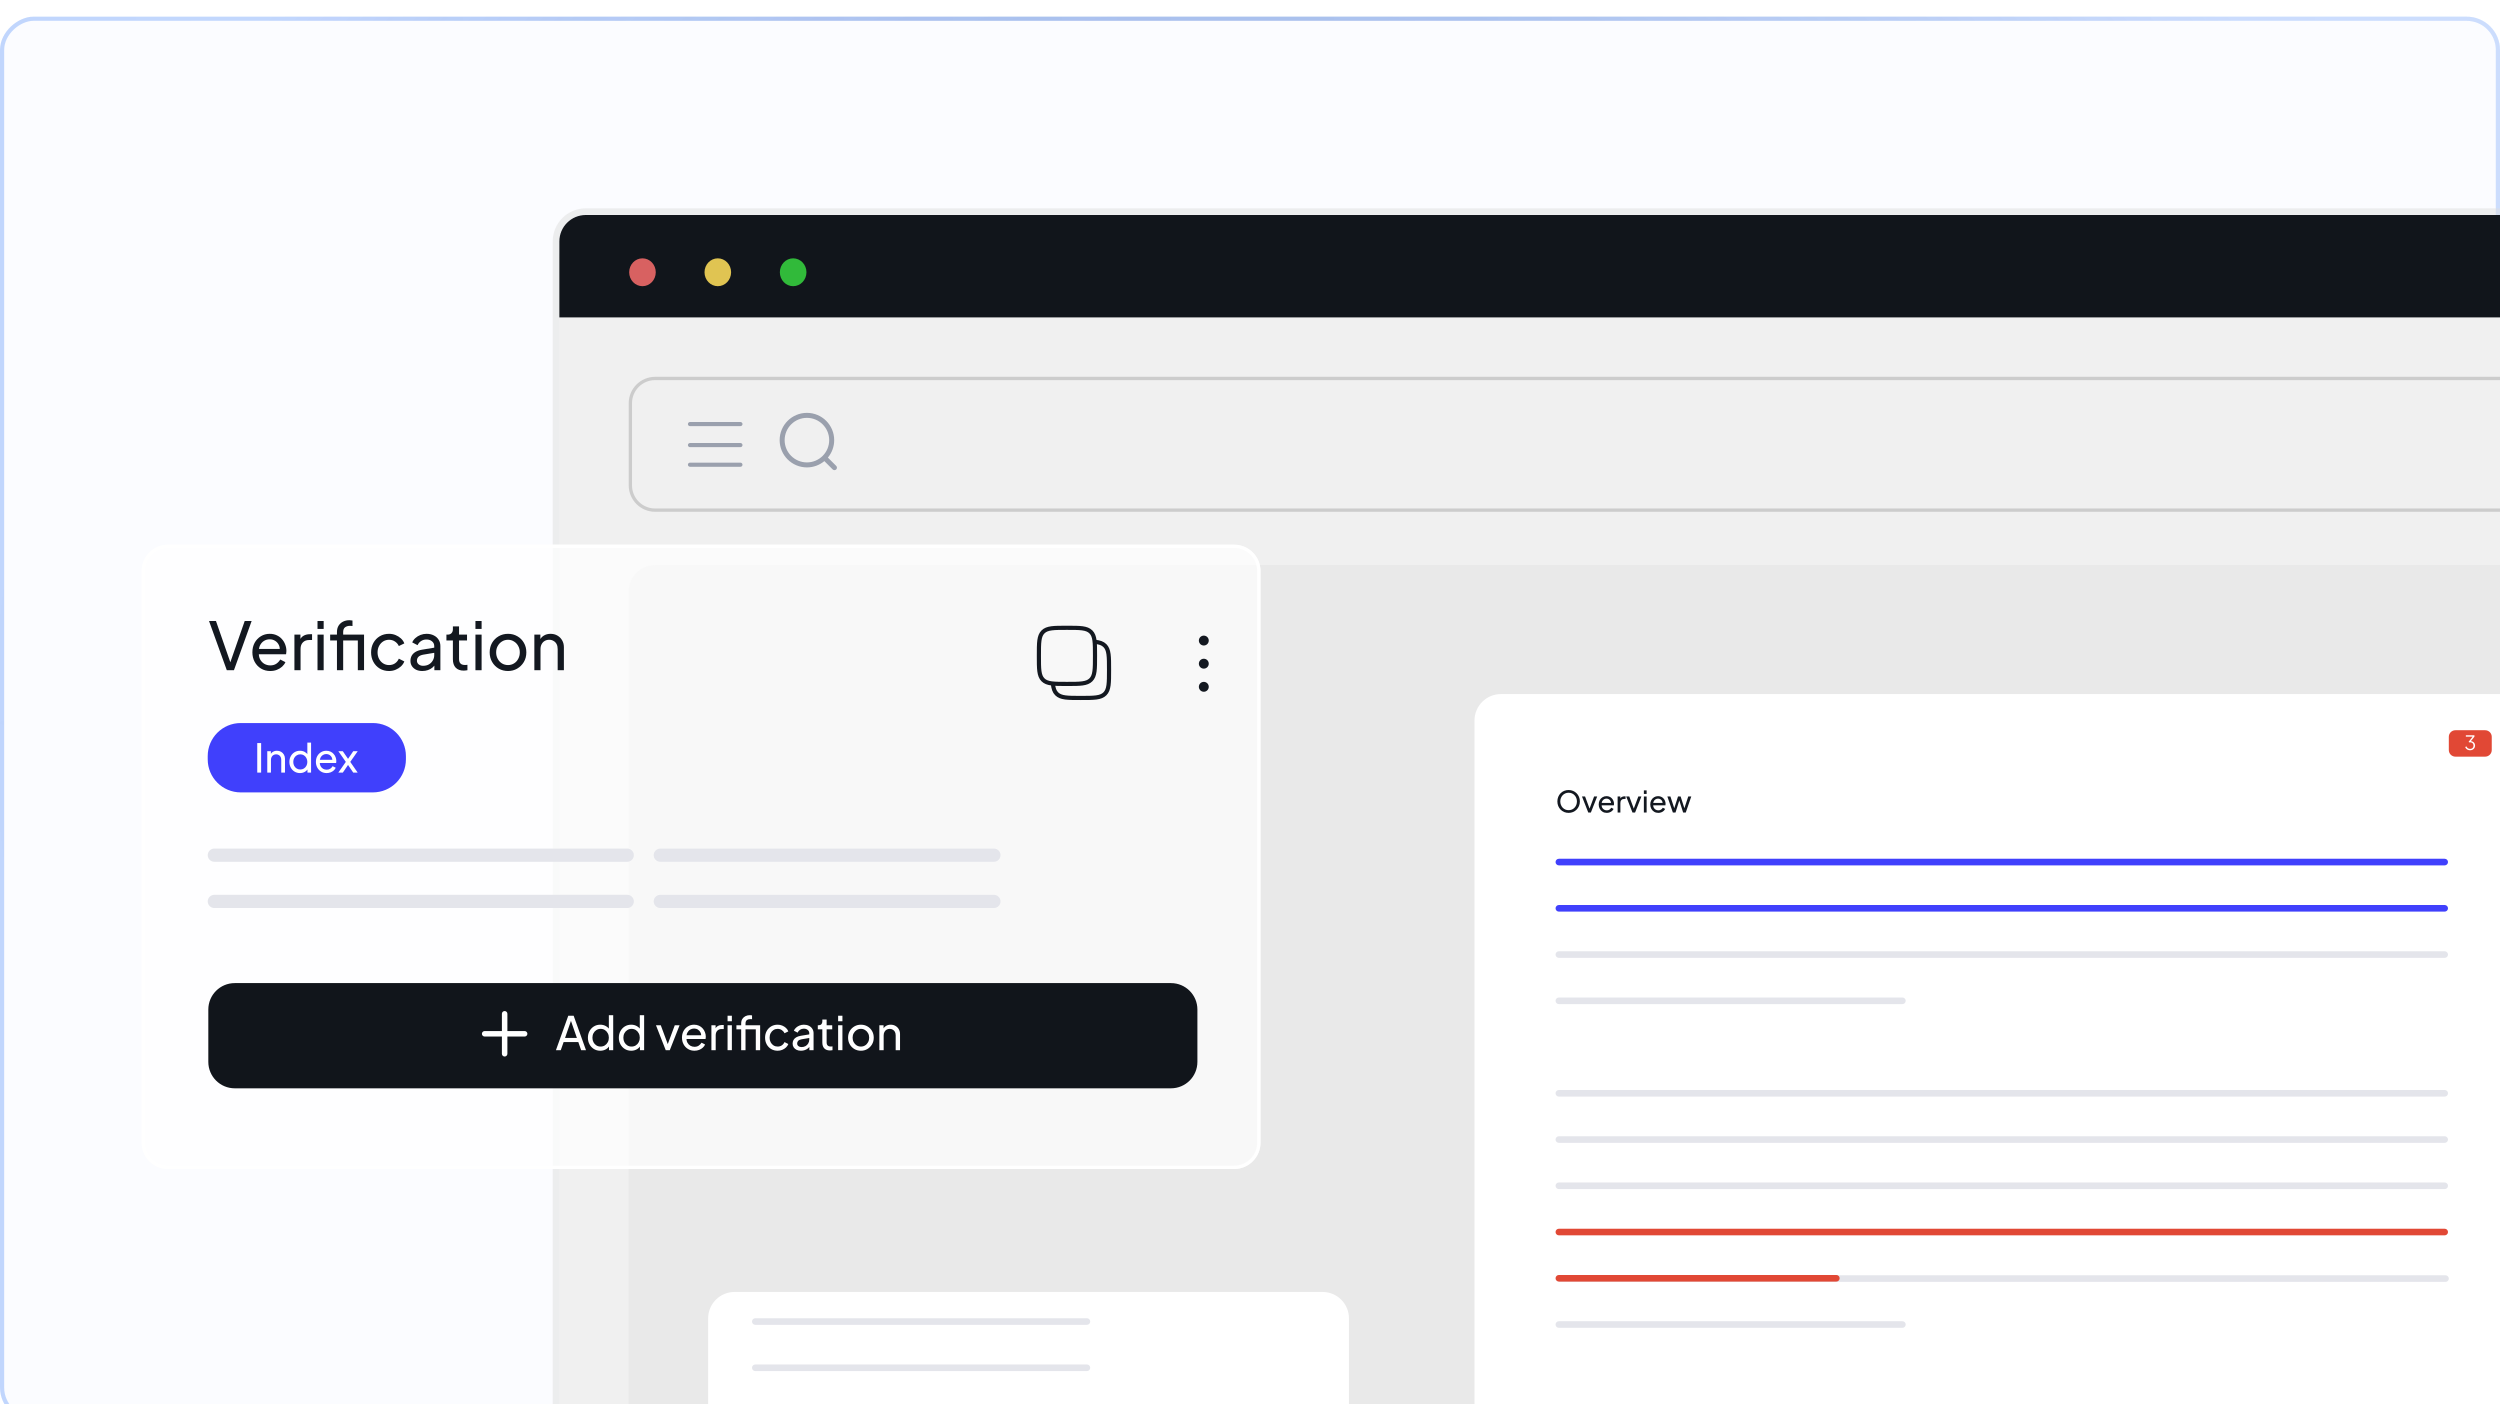 <svg width="600" height="337" viewBox="0 0 600 337" fill="none" xmlns="http://www.w3.org/2000/svg">
<g clip-path="url(#clip0_2116_16290)">
<g filter="url(#filter0_bi_2116_16290)">
<rect x="600" width="337" height="600" rx="8" transform="rotate(90 600 0)" fill="#3680FF" fill-opacity="0.02"/>
<rect x="599.5" y="0.5" width="336" height="599" rx="7.5" transform="rotate(90 599.5 0.5)" stroke="url(#paint0_radial_2116_16290)" stroke-opacity="0.5"/>
<rect x="599.5" y="0.5" width="336" height="599" rx="7.5" transform="rotate(90 599.5 0.5)" stroke="url(#paint1_radial_2116_16290)" stroke-opacity="0.4"/>
<rect x="599.5" y="0.5" width="336" height="599" rx="7.5" transform="rotate(90 599.5 0.5)" stroke="url(#paint2_linear_2116_16290)" stroke-opacity="0.3"/>
</g>
<g filter="url(#filter1_d_2116_16290)">
<g filter="url(#filter2_i_2116_16290)">
<path d="M114.242 37.925C114.242 34.422 117.082 31.582 120.584 31.582H792.073C795.576 31.582 798.415 34.422 798.415 37.925V417.677C798.415 421.18 795.576 424.02 792.073 424.02H120.584C117.082 424.02 114.242 421.18 114.242 417.677V37.925Z" fill="#F0F0F0"/>
</g>
<path fill-rule="evenodd" clip-rule="evenodd" d="M120.583 30H792.072C796.45 30 800 33.549 800 37.928V417.68C800 422.059 796.45 425.608 792.072 425.608H120.583C116.205 425.608 112.655 422.059 112.655 417.68V37.928C112.655 33.549 116.205 30 120.583 30ZM120.583 31.586C117.08 31.586 114.241 34.425 114.241 37.928V417.68C114.241 421.183 117.08 424.023 120.583 424.023H792.072C795.575 424.023 798.414 421.183 798.414 417.68V37.928C798.414 34.425 795.575 31.586 792.072 31.586H120.583Z" fill="#DFDFDF" fill-opacity="0.5"/>
<path d="M114.245 37.941C114.245 34.438 117.085 31.599 120.587 31.599H792.076C795.579 31.599 798.418 34.438 798.418 37.941V56.175H114.245V37.941Z" fill="#11151B"/>
<path d="M134.192 48.685C135.955 48.685 137.384 47.189 137.384 45.343C137.384 43.496 135.955 42 134.192 42C132.429 42 131 43.496 131 45.343C131 47.189 132.429 48.685 134.192 48.685Z" fill="#D86161"/>
<path d="M152.274 48.685C154.037 48.685 155.466 47.189 155.466 45.343C155.466 43.496 154.037 42 152.274 42C150.512 42 149.083 43.496 149.083 45.343C149.083 47.189 150.512 48.685 152.274 48.685Z" fill="#E0C452"/>
<path d="M170.357 48.685C172.12 48.685 173.549 47.189 173.549 45.343C173.549 43.496 172.12 42 170.357 42C168.594 42 167.165 43.496 167.165 45.343C167.165 47.189 168.594 48.685 170.357 48.685Z" fill="#31BA3A"/>
<path d="M775.427 115.618H137.235C133.732 115.618 130.893 118.457 130.893 121.96V440.659C130.893 444.162 133.732 447.002 137.235 447.002H775.427C778.929 447.002 781.769 444.162 781.769 440.659V121.96C781.769 118.457 778.929 115.618 775.427 115.618Z" fill="#E3E3E3" fill-opacity="0.5"/>
<path fill-rule="evenodd" clip-rule="evenodd" d="M775.245 71.226H137.233C134.168 71.226 131.684 73.711 131.684 76.776V96.488C131.684 99.553 134.168 102.037 137.233 102.037H775.245C778.31 102.037 780.794 99.553 780.794 96.488V76.776C780.794 73.711 778.31 71.226 775.245 71.226ZM137.233 70.434H775.245C778.748 70.434 781.587 73.273 781.587 76.776V96.488C781.587 99.991 778.748 102.83 775.245 102.83H137.233C133.731 102.83 130.891 99.991 130.891 96.488V76.776C130.891 73.273 133.731 70.434 137.233 70.434Z" fill="black" fill-opacity="0.15"/>
<path fill-rule="evenodd" clip-rule="evenodd" d="M168.315 85.632C168.315 82.68 170.708 80.286 173.661 80.286C176.613 80.286 179.007 82.68 179.007 85.632C179.007 88.585 176.613 90.978 173.661 90.978C170.708 90.978 168.315 88.585 168.315 85.632ZM173.661 79.086C170.045 79.086 167.115 82.017 167.115 85.632C167.115 89.248 170.045 92.178 173.661 92.178C175.252 92.178 176.711 91.61 177.846 90.666L179.843 92.663C180.077 92.897 180.457 92.897 180.691 92.663C180.926 92.429 180.926 92.049 180.691 91.815L178.694 89.817C179.639 88.683 180.207 87.224 180.207 85.632C180.207 82.017 177.276 79.086 173.661 79.086Z" fill="#9AA0AD"/>
<path fill-rule="evenodd" clip-rule="evenodd" d="M145.1 81.778C145.1 81.504 145.321 81.282 145.595 81.282H157.704C157.977 81.282 158.199 81.504 158.199 81.778C158.199 82.051 157.977 82.273 157.704 82.273H145.595C145.321 82.273 145.1 82.051 145.1 81.778Z" fill="#9AA0AD"/>
<path fill-rule="evenodd" clip-rule="evenodd" d="M145.1 86.823C145.1 86.549 145.321 86.327 145.595 86.327H157.704C157.977 86.327 158.199 86.549 158.199 86.823C158.199 87.096 157.977 87.318 157.704 87.318H145.595C145.321 87.318 145.1 87.096 145.1 86.823Z" fill="#9AA0AD"/>
<path fill-rule="evenodd" clip-rule="evenodd" d="M145.1 91.532C145.1 91.258 145.321 91.036 145.595 91.036H157.704C157.977 91.036 158.199 91.258 158.199 91.532C158.199 91.805 157.977 92.027 157.704 92.027H145.595C145.321 92.027 145.1 91.805 145.1 91.532Z" fill="#9AA0AD"/>
<g filter="url(#filter3_d_2116_16290)">
<path d="M582.871 160.073C582.687 160.073 582.516 160.041 582.357 159.978C582.202 159.914 582.065 159.824 581.948 159.707C581.831 159.589 581.742 159.45 581.682 159.288L581.972 159.145C582.045 159.329 582.164 159.475 582.329 159.583C582.497 159.688 582.677 159.74 582.871 159.74C583.026 159.74 583.164 159.704 583.285 159.631C583.408 159.558 583.505 159.459 583.575 159.336C583.645 159.209 583.679 159.068 583.679 158.912C583.679 158.751 583.643 158.608 583.57 158.484C583.5 158.361 583.405 158.264 583.285 158.194C583.164 158.121 583.028 158.085 582.876 158.085C582.72 158.085 582.576 158.121 582.443 158.194C582.313 158.264 582.218 158.349 582.157 158.451L581.858 158.394L582.124 156.472H583.917V156.805H582.262L582.409 156.677L582.195 158.189L582.048 158.123C582.159 157.986 582.289 157.89 582.438 157.833C582.587 157.772 582.739 157.742 582.895 157.742C583.123 157.742 583.324 157.796 583.499 157.904C583.673 158.009 583.809 158.15 583.908 158.327C584.009 158.502 584.06 158.697 584.06 158.912C584.06 159.131 584.008 159.329 583.903 159.507C583.802 159.681 583.66 159.819 583.48 159.921C583.302 160.022 583.099 160.073 582.871 160.073Z" fill="#131820"/>
<path d="M356.042 183.795C356.042 182.919 356.751 182.209 357.627 182.209H574.85C575.726 182.209 576.436 182.919 576.436 183.795V201.236C576.436 202.112 575.726 202.822 574.85 202.822H357.627C356.751 202.822 356.042 202.112 356.042 201.236V183.795Z" fill="#4040FC" fill-opacity="0.07"/>
<path fill-rule="evenodd" clip-rule="evenodd" d="M574.85 183.002H357.627C357.189 183.002 356.834 183.357 356.834 183.795V201.236C356.834 201.674 357.189 202.029 357.627 202.029H574.85C575.288 202.029 575.643 201.674 575.643 201.236V183.795C575.643 183.357 575.288 183.002 574.85 183.002ZM357.627 182.209C356.751 182.209 356.042 182.919 356.042 183.795V201.236C356.042 202.112 356.751 202.822 357.627 202.822H574.85C575.726 202.822 576.436 202.112 576.436 201.236V183.795C576.436 182.919 575.726 182.209 574.85 182.209H357.627Z" fill="#4040FC" fill-opacity="0.5"/>
<path d="M329.882 148.921C329.882 145.418 332.722 142.579 336.225 142.579H584.293C587.795 142.579 590.635 145.418 590.635 148.921V492.598C590.635 496.101 587.795 498.94 584.293 498.94H336.225C332.722 498.94 329.882 496.101 329.882 492.598V148.921Z" fill="white"/>
</g>
<path d="M356.466 175.091C356.09 175.091 355.738 175.024 355.41 174.891C355.082 174.753 354.794 174.56 354.546 174.313C354.304 174.066 354.114 173.776 353.976 173.443C353.838 173.105 353.769 172.739 353.769 172.344C353.769 171.944 353.838 171.578 353.976 171.245C354.114 170.912 354.304 170.622 354.546 170.375C354.794 170.127 355.079 169.937 355.403 169.804C355.731 169.671 356.085 169.604 356.466 169.604C356.846 169.604 357.198 169.673 357.522 169.811C357.85 169.944 358.135 170.134 358.378 170.382C358.625 170.624 358.818 170.912 358.956 171.245C359.099 171.578 359.17 171.944 359.17 172.344C359.17 172.739 359.099 173.105 358.956 173.443C358.818 173.776 358.625 174.066 358.378 174.313C358.135 174.56 357.85 174.753 357.522 174.891C357.198 175.024 356.846 175.091 356.466 175.091ZM356.466 174.442C356.761 174.442 357.029 174.389 357.272 174.285C357.515 174.175 357.724 174.025 357.9 173.835C358.081 173.64 358.219 173.416 358.314 173.164C358.414 172.908 358.464 172.634 358.464 172.344C358.464 172.054 358.414 171.783 358.314 171.53C358.219 171.278 358.081 171.057 357.9 170.867C357.724 170.672 357.515 170.522 357.272 170.417C357.029 170.308 356.761 170.253 356.466 170.253C356.176 170.253 355.909 170.308 355.667 170.417C355.424 170.522 355.212 170.672 355.032 170.867C354.856 171.057 354.718 171.278 354.618 171.53C354.518 171.783 354.468 172.054 354.468 172.344C354.468 172.634 354.518 172.908 354.618 173.164C354.718 173.416 354.856 173.64 355.032 173.835C355.212 174.025 355.424 174.175 355.667 174.285C355.909 174.389 356.176 174.442 356.466 174.442Z" fill="#131820"/>
<path d="M361.182 175.005L359.676 171.159H360.418L361.624 174.413H361.367L362.58 171.159H363.322L361.809 175.005H361.182Z" fill="#131820"/>
<path d="M365.616 175.091C365.245 175.091 364.914 175.003 364.624 174.827C364.334 174.651 364.105 174.411 363.939 174.106C363.772 173.797 363.689 173.452 363.689 173.072C363.689 172.686 363.77 172.344 363.932 172.044C364.098 171.745 364.322 171.509 364.602 171.338C364.888 171.162 365.206 171.074 365.558 171.074C365.844 171.074 366.096 171.126 366.315 171.231C366.538 171.331 366.726 171.469 366.878 171.645C367.035 171.816 367.154 172.013 367.235 172.237C367.321 172.456 367.364 172.684 367.364 172.922C367.364 172.974 367.359 173.034 367.349 173.1C367.345 173.162 367.337 173.221 367.328 173.279H364.174V172.708H366.943L366.629 172.965C366.672 172.717 366.648 172.496 366.557 172.301C366.467 172.106 366.334 171.951 366.158 171.837C365.982 171.723 365.782 171.666 365.558 171.666C365.335 171.666 365.13 171.723 364.945 171.837C364.759 171.951 364.614 172.116 364.51 172.33C364.41 172.539 364.369 172.789 364.388 173.079C364.369 173.359 364.412 173.607 364.517 173.821C364.626 174.03 364.778 174.194 364.973 174.313C365.173 174.427 365.39 174.484 365.623 174.484C365.88 174.484 366.096 174.425 366.272 174.306C366.448 174.187 366.591 174.035 366.7 173.849L367.257 174.135C367.181 174.311 367.062 174.472 366.9 174.62C366.743 174.763 366.555 174.877 366.336 174.962C366.122 175.048 365.882 175.091 365.616 175.091Z" fill="#131820"/>
<path d="M368.229 175.005V171.159H368.878V171.866L368.807 171.766C368.897 171.547 369.035 171.385 369.221 171.281C369.406 171.171 369.632 171.117 369.898 171.117H370.134V171.745H369.799C369.527 171.745 369.309 171.83 369.142 172.001C368.976 172.168 368.892 172.406 368.892 172.715V175.005H368.229Z" fill="#131820"/>
<path d="M371.794 175.005L370.288 171.159H371.03L372.236 174.413H371.979L373.192 171.159H373.934L372.421 175.005H371.794Z" fill="#131820"/>
<path d="M374.528 175.005V171.159H375.191V175.005H374.528ZM374.528 170.546V169.69H375.191V170.546H374.528Z" fill="#131820"/>
<path d="M377.99 175.091C377.619 175.091 377.289 175.003 376.999 174.827C376.708 174.651 376.48 174.411 376.314 174.106C376.147 173.797 376.064 173.452 376.064 173.072C376.064 172.686 376.145 172.344 376.307 172.044C376.473 171.745 376.697 171.509 376.977 171.338C377.263 171.162 377.581 171.074 377.933 171.074C378.219 171.074 378.471 171.126 378.69 171.231C378.913 171.331 379.101 171.469 379.253 171.645C379.41 171.816 379.529 172.013 379.61 172.237C379.696 172.456 379.739 172.684 379.739 172.922C379.739 172.974 379.734 173.034 379.724 173.1C379.719 173.162 379.712 173.221 379.703 173.279H376.549V172.708H379.318L379.004 172.965C379.046 172.717 379.023 172.496 378.932 172.301C378.842 172.106 378.709 171.951 378.533 171.837C378.357 171.723 378.157 171.666 377.933 171.666C377.71 171.666 377.505 171.723 377.32 171.837C377.134 171.951 376.989 172.116 376.884 172.33C376.785 172.539 376.744 172.789 376.763 173.079C376.744 173.359 376.787 173.607 376.892 173.821C377.001 174.03 377.153 174.194 377.348 174.313C377.548 174.427 377.764 174.484 377.998 174.484C378.254 174.484 378.471 174.425 378.647 174.306C378.823 174.187 378.966 174.035 379.075 173.849L379.631 174.135C379.555 174.311 379.436 174.472 379.275 174.62C379.118 174.763 378.93 174.877 378.711 174.962C378.497 175.048 378.257 175.091 377.99 175.091Z" fill="#131820"/>
<path d="M381.488 175.005L380.168 171.159H380.903L381.952 174.377L381.695 174.37L382.723 171.159H383.351L384.378 174.37L384.121 174.377L385.177 171.159H385.905L384.585 175.005H383.95L382.937 171.794H383.137L382.123 175.005H381.488Z" fill="#131820"/>
<path d="M353.333 186.897C353.333 186.459 353.688 186.104 354.126 186.104H566.726C567.164 186.104 567.519 186.459 567.519 186.897C567.519 187.335 567.164 187.69 566.726 187.69H354.126C353.688 187.69 353.333 187.335 353.333 186.897Z" fill="#4040FC"/>
<path d="M353.333 197.996C353.333 197.558 353.688 197.203 354.126 197.203H566.726C567.164 197.203 567.519 197.558 567.519 197.996C567.519 198.434 567.164 198.789 566.726 198.789H354.126C353.688 198.789 353.333 198.434 353.333 197.996Z" fill="#4040FC"/>
<path d="M353.333 209.095C353.333 208.657 353.688 208.302 354.126 208.302H566.726C567.164 208.302 567.519 208.657 567.519 209.095C567.519 209.533 567.164 209.888 566.726 209.888H354.126C353.688 209.888 353.333 209.533 353.333 209.095Z" fill="#E4E5EB"/>
<path d="M353.333 220.194C353.333 219.756 353.688 219.401 354.126 219.401H436.576C437.014 219.401 437.369 219.756 437.369 220.194C437.369 220.632 437.014 220.987 436.576 220.987H354.126C353.688 220.987 353.333 220.632 353.333 220.194Z" fill="#E4E5EB"/>
<path d="M353.333 231.293C353.333 230.855 353.688 230.5 354.126 230.5H566.726C567.164 230.5 567.519 230.855 567.519 231.293C567.519 231.731 567.164 232.086 566.726 232.086H354.126C353.688 232.086 353.333 231.731 353.333 231.293Z" fill="white"/>
<path d="M353.333 242.392C353.333 241.954 353.688 241.599 354.126 241.599H566.726C567.164 241.599 567.519 241.954 567.519 242.392C567.519 242.83 567.164 243.185 566.726 243.185H354.126C353.688 243.185 353.333 242.83 353.333 242.392Z" fill="#E4E5EB"/>
<path d="M353.333 253.491C353.333 253.053 353.688 252.698 354.126 252.698H566.726C567.164 252.698 567.519 253.053 567.519 253.491C567.519 253.929 567.164 254.284 566.726 254.284H354.126C353.688 254.284 353.333 253.929 353.333 253.491Z" fill="#E4E5EB"/>
<path d="M353.333 264.59C353.333 264.152 353.688 263.797 354.126 263.797H566.726C567.164 263.797 567.519 264.152 567.519 264.59C567.519 265.028 567.164 265.383 566.726 265.383H354.126C353.688 265.383 353.333 265.028 353.333 264.59Z" fill="#E4E5EB"/>
<path d="M353.333 275.689C353.333 275.251 353.688 274.896 354.126 274.896H566.726C567.164 274.896 567.519 275.251 567.519 275.689C567.519 276.127 567.164 276.482 566.726 276.482H354.126C353.688 276.482 353.333 276.127 353.333 275.689Z" fill="#E14835"/>
<path d="M353.666 286.861C353.666 286.424 354.021 286.069 354.459 286.069H566.925C567.363 286.069 567.718 286.424 567.718 286.861C567.718 287.299 567.363 287.654 566.925 287.654H354.459C354.021 287.654 353.666 287.299 353.666 286.861Z" fill="#E4E5EB"/>
<path d="M353.333 286.788C353.333 286.35 353.688 285.995 354.126 285.995H420.72C421.158 285.995 421.513 286.35 421.513 286.788C421.513 287.226 421.158 287.581 420.72 287.581H354.126C353.688 287.581 353.333 287.226 353.333 286.788Z" fill="#E14835"/>
<path d="M353.333 297.887C353.333 297.449 353.688 297.094 354.126 297.094H436.576C437.014 297.094 437.369 297.449 437.369 297.887C437.369 298.325 437.014 298.68 436.576 298.68H354.126C353.688 298.68 353.333 298.325 353.333 297.887Z" fill="#E4E5EB"/>
<path d="M353.333 308.986C353.333 308.548 353.688 308.193 354.126 308.193H566.726C567.164 308.193 567.519 308.548 567.519 308.986C567.519 309.424 567.164 309.779 566.726 309.779H354.126C353.688 309.779 353.333 309.424 353.333 308.986Z" fill="white"/>
<path d="M356.466 327.306C356.09 327.306 355.738 327.239 355.41 327.106C355.082 326.968 354.794 326.775 354.546 326.528C354.304 326.28 354.114 325.99 353.976 325.657C353.838 325.32 353.769 324.953 353.769 324.559C353.769 324.159 353.838 323.793 353.976 323.46C354.114 323.127 354.304 322.837 354.546 322.589C354.794 322.342 355.079 322.152 355.403 322.018C355.731 321.885 356.085 321.819 356.466 321.819C356.846 321.819 357.198 321.888 357.522 322.026C357.85 322.159 358.135 322.349 358.378 322.596C358.625 322.839 358.818 323.127 358.956 323.46C359.099 323.793 359.17 324.159 359.17 324.559C359.17 324.953 359.099 325.32 358.956 325.657C358.818 325.99 358.625 326.28 358.378 326.528C358.135 326.775 357.85 326.968 357.522 327.106C357.198 327.239 356.846 327.306 356.466 327.306ZM356.466 326.656C356.761 326.656 357.029 326.604 357.272 326.499C357.515 326.39 357.724 326.24 357.9 326.05C358.081 325.855 358.219 325.631 358.314 325.379C358.414 325.122 358.464 324.849 358.464 324.559C358.464 324.268 358.414 323.997 358.314 323.745C358.219 323.493 358.081 323.272 357.9 323.082C357.724 322.887 357.515 322.737 357.272 322.632C357.029 322.523 356.761 322.468 356.466 322.468C356.176 322.468 355.909 322.523 355.667 322.632C355.424 322.737 355.212 322.887 355.032 323.082C354.856 323.272 354.718 323.493 354.618 323.745C354.518 323.997 354.468 324.268 354.468 324.559C354.468 324.849 354.518 325.122 354.618 325.379C354.718 325.631 354.856 325.855 355.032 326.05C355.212 326.24 355.424 326.39 355.667 326.499C355.909 326.604 356.176 326.656 356.466 326.656Z" fill="#131820"/>
<path d="M361.474 327.306C361.198 327.306 360.948 327.241 360.725 327.113C360.506 326.984 360.335 326.806 360.211 326.578C360.092 326.345 360.033 326.078 360.033 325.779V323.374H360.696V325.707C360.696 325.898 360.734 326.064 360.811 326.207C360.891 326.349 361.001 326.461 361.139 326.542C361.281 326.623 361.443 326.663 361.624 326.663C361.805 326.663 361.964 326.623 362.102 326.542C362.245 326.461 362.354 326.345 362.43 326.192C362.511 326.04 362.551 325.859 362.551 325.65V323.374H363.222V327.22H362.573V326.471L362.68 326.535C362.59 326.778 362.435 326.968 362.216 327.106C362.002 327.239 361.755 327.306 361.474 327.306Z" fill="#131820"/>
<path d="M364.25 327.22V323.374H364.899V324.08L364.828 323.981C364.919 323.762 365.056 323.6 365.242 323.495C365.427 323.386 365.653 323.331 365.92 323.331H366.155V323.959H365.82C365.549 323.959 365.33 324.045 365.163 324.216C364.997 324.383 364.914 324.62 364.914 324.93V327.22H364.25Z" fill="#131820"/>
<path d="M369.969 327.306C369.659 327.306 369.376 327.237 369.12 327.099C368.867 326.961 368.672 326.766 368.535 326.514L368.627 326.399V327.22H367.978V321.819H368.642V324.202L368.542 324.038C368.684 323.809 368.879 323.629 369.127 323.495C369.374 323.357 369.657 323.288 369.976 323.288C370.337 323.288 370.661 323.376 370.946 323.552C371.236 323.728 371.465 323.969 371.631 324.273C371.798 324.573 371.881 324.915 371.881 325.301C371.881 325.676 371.798 326.016 371.631 326.321C371.465 326.625 371.236 326.866 370.946 327.042C370.661 327.218 370.335 327.306 369.969 327.306ZM369.919 326.663C370.161 326.663 370.378 326.604 370.568 326.485C370.758 326.366 370.906 326.204 371.01 326C371.12 325.791 371.174 325.557 371.174 325.301C371.174 325.034 371.12 324.801 371.01 324.601C370.906 324.397 370.758 324.235 370.568 324.116C370.378 323.992 370.161 323.931 369.919 323.931C369.676 323.931 369.457 323.99 369.262 324.109C369.072 324.228 368.92 324.392 368.806 324.601C368.696 324.806 368.642 325.039 368.642 325.301C368.642 325.557 368.696 325.791 368.806 326C368.92 326.204 369.072 326.366 369.262 326.485C369.457 326.604 369.676 326.663 369.919 326.663Z" fill="#131820"/>
<path d="M374.114 327.306C373.838 327.306 373.588 327.241 373.365 327.113C373.146 326.984 372.975 326.806 372.851 326.578C372.732 326.345 372.672 326.078 372.672 325.779V323.374H373.336V325.707C373.336 325.898 373.374 326.064 373.45 326.207C373.531 326.349 373.64 326.461 373.778 326.542C373.921 326.623 374.083 326.663 374.264 326.663C374.444 326.663 374.604 326.623 374.742 326.542C374.884 326.461 374.994 326.345 375.07 326.192C375.151 326.04 375.191 325.859 375.191 325.65V323.374H375.862V327.22H375.213V326.471L375.32 326.535C375.229 326.778 375.075 326.968 374.856 327.106C374.642 327.239 374.394 327.306 374.114 327.306Z" fill="#131820"/>
<path d="M378.267 327.306C377.882 327.306 377.546 327.21 377.261 327.02C376.975 326.83 376.773 326.573 376.654 326.25L377.182 325.993C377.292 326.221 377.442 326.402 377.632 326.535C377.822 326.668 378.034 326.735 378.267 326.735C378.476 326.735 378.65 326.685 378.788 326.585C378.926 326.485 378.995 326.354 378.995 326.192C378.995 326.078 378.961 325.988 378.895 325.921C378.833 325.85 378.757 325.795 378.666 325.757C378.576 325.714 378.493 325.683 378.417 325.664L377.839 325.5C377.492 325.4 377.237 325.258 377.075 325.072C376.918 324.887 376.84 324.67 376.84 324.423C376.84 324.195 376.897 323.997 377.011 323.831C377.13 323.66 377.289 323.526 377.489 323.431C377.694 323.336 377.922 323.288 378.174 323.288C378.512 323.288 378.814 323.374 379.08 323.545C379.351 323.717 379.544 323.957 379.658 324.266L379.116 324.516C379.03 324.316 378.902 324.159 378.731 324.045C378.559 323.926 378.367 323.866 378.153 323.866C377.958 323.866 377.803 323.916 377.689 324.016C377.575 324.111 377.518 324.233 377.518 324.38C377.518 324.49 377.546 324.58 377.603 324.651C377.66 324.718 377.729 324.77 377.81 324.808C377.891 324.842 377.97 324.87 378.046 324.894L378.674 325.079C378.988 325.17 379.23 325.31 379.401 325.5C379.577 325.691 379.665 325.919 379.665 326.185C379.665 326.399 379.606 326.592 379.487 326.763C379.368 326.934 379.204 327.068 378.995 327.163C378.785 327.258 378.543 327.306 378.267 327.306Z" fill="#131820"/>
<path d="M381.911 327.306C381.526 327.306 381.19 327.21 380.905 327.02C380.62 326.83 380.417 326.573 380.299 326.25L380.827 325.993C380.936 326.221 381.086 326.402 381.276 326.535C381.466 326.668 381.678 326.735 381.911 326.735C382.12 326.735 382.294 326.685 382.432 326.585C382.57 326.485 382.639 326.354 382.639 326.192C382.639 326.078 382.606 325.988 382.539 325.921C382.477 325.85 382.401 325.795 382.311 325.757C382.22 325.714 382.137 325.683 382.061 325.664L381.483 325.5C381.136 325.4 380.881 325.258 380.72 325.072C380.563 324.887 380.484 324.67 380.484 324.423C380.484 324.195 380.541 323.997 380.655 323.831C380.774 323.66 380.934 323.526 381.133 323.431C381.338 323.336 381.566 323.288 381.818 323.288C382.156 323.288 382.458 323.374 382.724 323.545C382.996 323.717 383.188 323.957 383.302 324.266L382.76 324.516C382.675 324.316 382.546 324.159 382.375 324.045C382.204 323.926 382.011 323.866 381.797 323.866C381.602 323.866 381.447 323.916 381.333 324.016C381.219 324.111 381.162 324.233 381.162 324.38C381.162 324.49 381.19 324.58 381.248 324.651C381.305 324.718 381.374 324.77 381.454 324.808C381.535 324.842 381.614 324.87 381.69 324.894L382.318 325.079C382.632 325.17 382.874 325.31 383.046 325.5C383.222 325.691 383.31 325.919 383.31 326.185C383.31 326.399 383.25 326.592 383.131 326.763C383.012 326.934 382.848 327.068 382.639 327.163C382.43 327.258 382.187 327.306 381.911 327.306Z" fill="#131820"/>
<path d="M384.178 327.22V323.374H384.842V327.22H384.178ZM384.178 322.76V321.904H384.842V322.76H384.178Z" fill="#131820"/>
<path d="M385.871 327.22V323.374H386.521V324.123L386.414 324.059C386.509 323.816 386.661 323.629 386.87 323.495C387.084 323.357 387.334 323.288 387.619 323.288C387.895 323.288 388.14 323.35 388.354 323.474C388.573 323.598 388.744 323.769 388.868 323.988C388.997 324.207 389.061 324.454 389.061 324.73V327.22H388.39V324.944C388.39 324.73 388.352 324.549 388.276 324.402C388.2 324.254 388.09 324.14 387.948 324.059C387.81 323.973 387.65 323.931 387.47 323.931C387.289 323.931 387.127 323.973 386.984 324.059C386.847 324.14 386.737 324.256 386.656 324.409C386.575 324.556 386.535 324.735 386.535 324.944V327.22H385.871Z" fill="#131820"/>
<path d="M391.78 327.306C391.409 327.306 391.078 327.218 390.788 327.042C390.498 326.866 390.27 326.625 390.103 326.321C389.937 326.012 389.853 325.667 389.853 325.286C389.853 324.901 389.934 324.559 390.096 324.259C390.262 323.959 390.486 323.724 390.767 323.552C391.052 323.376 391.371 323.288 391.723 323.288C392.008 323.288 392.26 323.341 392.479 323.445C392.703 323.545 392.89 323.683 393.043 323.859C393.2 324.031 393.319 324.228 393.399 324.451C393.485 324.67 393.528 324.899 393.528 325.136C393.528 325.189 393.523 325.248 393.514 325.315C393.509 325.377 393.502 325.436 393.492 325.493H390.338V324.922H393.107L392.793 325.179C392.836 324.932 392.812 324.711 392.722 324.516C392.631 324.321 392.498 324.166 392.322 324.052C392.146 323.938 391.946 323.881 391.723 323.881C391.499 323.881 391.295 323.938 391.109 324.052C390.924 324.166 390.778 324.33 390.674 324.544C390.574 324.754 390.534 325.003 390.553 325.293C390.534 325.574 390.576 325.821 390.681 326.035C390.79 326.245 390.943 326.409 391.138 326.528C391.337 326.642 391.554 326.699 391.787 326.699C392.044 326.699 392.26 326.64 392.436 326.521C392.612 326.402 392.755 326.25 392.864 326.064L393.421 326.349C393.345 326.525 393.226 326.687 393.064 326.835C392.907 326.977 392.719 327.091 392.5 327.177C392.286 327.263 392.046 327.306 391.78 327.306Z" fill="#131820"/>
<path d="M395.77 327.306C395.385 327.306 395.049 327.21 394.764 327.02C394.479 326.83 394.277 326.573 394.158 326.25L394.686 325.993C394.795 326.221 394.945 326.402 395.135 326.535C395.325 326.668 395.537 326.735 395.77 326.735C395.979 326.735 396.153 326.685 396.291 326.585C396.429 326.485 396.498 326.354 396.498 326.192C396.498 326.078 396.465 325.988 396.398 325.921C396.336 325.85 396.26 325.795 396.17 325.757C396.079 325.714 395.996 325.683 395.92 325.664L395.342 325.5C394.995 325.4 394.74 325.258 394.579 325.072C394.422 324.887 394.343 324.67 394.343 324.423C394.343 324.195 394.4 323.997 394.514 323.831C394.633 323.66 394.793 323.526 394.992 323.431C395.197 323.336 395.425 323.288 395.677 323.288C396.015 323.288 396.317 323.374 396.584 323.545C396.855 323.717 397.047 323.957 397.161 324.266L396.619 324.516C396.534 324.316 396.405 324.159 396.234 324.045C396.063 323.926 395.87 323.866 395.656 323.866C395.461 323.866 395.306 323.916 395.192 324.016C395.078 324.111 395.021 324.233 395.021 324.38C395.021 324.49 395.049 324.58 395.107 324.651C395.164 324.718 395.233 324.77 395.313 324.808C395.394 324.842 395.473 324.87 395.549 324.894L396.177 325.079C396.491 325.17 396.733 325.31 396.905 325.5C397.081 325.691 397.169 325.919 397.169 326.185C397.169 326.399 397.109 326.592 396.99 326.763C396.871 326.934 396.707 327.068 396.498 327.163C396.289 327.258 396.046 327.306 395.77 327.306Z" fill="#131820"/>
<path d="M399.414 327.306C399.029 327.306 398.694 327.21 398.408 327.02C398.123 326.83 397.921 326.573 397.802 326.25L398.33 325.993C398.439 326.221 398.589 326.402 398.779 326.535C398.97 326.668 399.181 326.735 399.414 326.735C399.624 326.735 399.797 326.685 399.935 326.585C400.073 326.485 400.142 326.354 400.142 326.192C400.142 326.078 400.109 325.988 400.042 325.921C399.98 325.85 399.904 325.795 399.814 325.757C399.723 325.714 399.64 325.683 399.564 325.664L398.986 325.5C398.639 325.4 398.384 325.258 398.223 325.072C398.066 324.887 397.987 324.67 397.987 324.423C397.987 324.195 398.044 323.997 398.159 323.831C398.277 323.66 398.437 323.526 398.637 323.431C398.841 323.336 399.069 323.288 399.322 323.288C399.659 323.288 399.961 323.374 400.228 323.545C400.499 323.717 400.691 323.957 400.806 324.266L400.263 324.516C400.178 324.316 400.049 324.159 399.878 324.045C399.707 323.926 399.514 323.866 399.3 323.866C399.105 323.866 398.951 323.916 398.836 324.016C398.722 324.111 398.665 324.233 398.665 324.38C398.665 324.49 398.694 324.58 398.751 324.651C398.808 324.718 398.877 324.77 398.958 324.808C399.039 324.842 399.117 324.87 399.193 324.894L399.821 325.079C400.135 325.17 400.378 325.31 400.549 325.5C400.725 325.691 400.813 325.919 400.813 326.185C400.813 326.399 400.753 326.592 400.634 326.763C400.515 326.934 400.351 327.068 400.142 327.163C399.933 327.258 399.69 327.306 399.414 327.306Z" fill="#131820"/>
<path d="M402.915 327.22V323.374H403.564V324.159L403.471 324.038C403.566 323.795 403.719 323.61 403.928 323.481C404.137 323.353 404.373 323.288 404.634 323.288C404.934 323.288 405.203 323.372 405.441 323.538C405.683 323.705 405.85 323.923 405.94 324.195L405.754 324.202C405.854 323.902 406.023 323.676 406.261 323.524C406.499 323.367 406.763 323.288 407.053 323.288C407.319 323.288 407.56 323.35 407.774 323.474C407.992 323.598 408.166 323.769 408.295 323.988C408.423 324.207 408.487 324.454 408.487 324.73V327.22H407.816V324.944C407.816 324.73 407.778 324.549 407.702 324.402C407.626 324.254 407.522 324.14 407.388 324.059C407.26 323.973 407.108 323.931 406.932 323.931C406.761 323.931 406.606 323.973 406.468 324.059C406.335 324.14 406.228 324.256 406.147 324.409C406.071 324.556 406.033 324.735 406.033 324.944V327.22H405.362V324.944C405.362 324.73 405.324 324.549 405.248 324.402C405.172 324.254 405.067 324.14 404.934 324.059C404.806 323.973 404.653 323.931 404.477 323.931C404.306 323.931 404.151 323.973 404.014 324.059C403.88 324.14 403.773 324.256 403.692 324.409C403.616 324.556 403.578 324.735 403.578 324.944V327.22H402.915Z" fill="#131820"/>
<path d="M411.256 327.306C410.885 327.306 410.55 327.22 410.25 327.049C409.95 326.873 409.713 326.632 409.537 326.328C409.361 326.024 409.273 325.679 409.273 325.293C409.273 324.908 409.358 324.566 409.53 324.266C409.706 323.966 409.943 323.728 410.243 323.552C410.543 323.376 410.88 323.288 411.256 323.288C411.627 323.288 411.963 323.376 412.262 323.552C412.562 323.724 412.797 323.959 412.969 324.259C413.145 324.559 413.233 324.903 413.233 325.293C413.233 325.683 413.142 326.031 412.961 326.335C412.781 326.635 412.541 326.873 412.241 327.049C411.946 327.22 411.618 327.306 411.256 327.306ZM411.256 326.663C411.494 326.663 411.708 326.604 411.898 326.485C412.093 326.366 412.246 326.202 412.355 325.993C412.469 325.783 412.526 325.55 412.526 325.293C412.526 325.032 412.469 324.801 412.355 324.601C412.246 324.397 412.093 324.235 411.898 324.116C411.708 323.992 411.494 323.931 411.256 323.931C411.014 323.931 410.795 323.992 410.6 324.116C410.41 324.235 410.257 324.397 410.143 324.601C410.029 324.801 409.972 325.032 409.972 325.293C409.972 325.55 410.029 325.783 410.143 325.993C410.257 326.202 410.41 326.366 410.6 326.485C410.795 326.604 411.014 326.663 411.256 326.663Z" fill="#131820"/>
<path d="M415.846 327.306C415.485 327.306 415.159 327.218 414.869 327.042C414.583 326.866 414.357 326.625 414.191 326.321C414.024 326.016 413.941 325.676 413.941 325.301C413.941 324.915 414.024 324.573 414.191 324.273C414.357 323.969 414.583 323.728 414.869 323.552C415.159 323.376 415.485 323.288 415.846 323.288C416.165 323.288 416.448 323.357 416.695 323.495C416.943 323.629 417.138 323.809 417.28 324.038L417.173 324.202V321.819H417.844V327.22H417.195V326.399L417.28 326.514C417.147 326.766 416.952 326.961 416.695 327.099C416.443 327.237 416.16 327.306 415.846 327.306ZM415.903 326.663C416.146 326.663 416.362 326.604 416.553 326.485C416.743 326.366 416.893 326.204 417.002 326C417.116 325.791 417.173 325.557 417.173 325.301C417.173 325.039 417.116 324.806 417.002 324.601C416.893 324.392 416.743 324.228 416.553 324.109C416.362 323.99 416.146 323.931 415.903 323.931C415.665 323.931 415.449 323.992 415.254 324.116C415.064 324.235 414.914 324.397 414.804 324.601C414.695 324.801 414.64 325.034 414.64 325.301C414.64 325.557 414.695 325.791 414.804 326C414.914 326.204 415.064 326.366 415.254 326.485C415.444 326.604 415.661 326.663 415.903 326.663Z" fill="#131820"/>
<path d="M420.641 327.306C420.27 327.306 419.939 327.218 419.649 327.042C419.359 326.866 419.13 326.625 418.964 326.321C418.797 326.012 418.714 325.667 418.714 325.286C418.714 324.901 418.795 324.559 418.957 324.259C419.123 323.959 419.347 323.724 419.627 323.552C419.913 323.376 420.231 323.288 420.583 323.288C420.869 323.288 421.121 323.341 421.34 323.445C421.563 323.545 421.751 323.683 421.903 323.859C422.06 324.031 422.179 324.228 422.26 324.451C422.346 324.67 422.389 324.899 422.389 325.136C422.389 325.189 422.384 325.248 422.374 325.315C422.37 325.377 422.362 325.436 422.353 325.493H419.199V324.922H421.968L421.654 325.179C421.697 324.932 421.673 324.711 421.582 324.516C421.492 324.321 421.359 324.166 421.183 324.052C421.007 323.938 420.807 323.881 420.583 323.881C420.36 323.881 420.155 323.938 419.97 324.052C419.784 324.166 419.639 324.33 419.535 324.544C419.435 324.754 419.394 325.003 419.413 325.293C419.394 325.574 419.437 325.821 419.542 326.035C419.651 326.245 419.803 326.409 419.998 326.528C420.198 326.642 420.415 326.699 420.648 326.699C420.905 326.699 421.121 326.64 421.297 326.521C421.473 326.402 421.616 326.25 421.725 326.064L422.282 326.349C422.205 326.525 422.087 326.687 421.925 326.835C421.768 326.977 421.58 327.091 421.361 327.177C421.147 327.263 420.907 327.306 420.641 327.306Z" fill="#131820"/>
<path d="M423.254 327.22V321.819H423.917V327.22H423.254Z" fill="#131820"/>
<path d="M353.333 339.112C353.333 338.674 353.688 338.319 354.126 338.319H566.726C567.164 338.319 567.519 338.674 567.519 339.112C567.519 339.55 567.164 339.904 566.726 339.904H354.126C353.688 339.904 353.333 339.55 353.333 339.112Z" fill="#4040FC"/>
<path d="M353.333 350.211C353.333 349.773 353.688 349.418 354.126 349.418H566.726C567.164 349.418 567.519 349.773 567.519 350.211C567.519 350.648 567.164 351.003 566.726 351.003H354.126C353.688 351.003 353.333 350.648 353.333 350.211Z" fill="#4040FC"/>
<path d="M353.333 361.31C353.333 360.872 353.688 360.517 354.126 360.517H566.726C567.164 360.517 567.519 360.872 567.519 361.31C567.519 361.747 567.164 362.102 566.726 362.102H354.126C353.688 362.102 353.333 361.747 353.333 361.31Z" fill="#E4E5EB"/>
<path d="M353.333 372.409C353.333 371.971 353.688 371.616 354.126 371.616H566.726C567.164 371.616 567.519 371.971 567.519 372.409C567.519 372.846 567.164 373.201 566.726 373.201H354.126C353.688 373.201 353.333 372.846 353.333 372.409Z" fill="#E4E5EB"/>
<path d="M353.333 383.508C353.333 383.07 353.688 382.715 354.126 382.715H566.593C567.03 382.715 567.385 383.07 567.385 383.508C567.385 383.945 567.03 384.3 566.593 384.3H354.126C353.688 384.3 353.333 383.945 353.333 383.508Z" fill="#E4E5EB"/>
<path d="M353.333 394.607C353.333 394.169 353.688 393.814 354.126 393.814H436.576C437.014 393.814 437.369 394.169 437.369 394.607C437.369 395.044 437.014 395.399 436.576 395.399H354.126C353.688 395.399 353.333 395.044 353.333 394.607Z" fill="#E4E5EB"/>
<path d="M632.398 155.234C632.398 154.358 633.108 153.648 633.984 153.648H638.86C639.735 153.648 640.445 154.358 640.445 155.234V160.109C640.445 160.985 639.735 161.695 638.86 161.695H633.984C633.108 161.695 632.398 160.985 632.398 160.109V155.234Z" fill="white"/>
<path fill-rule="evenodd" clip-rule="evenodd" d="M632.002 155.234C632.002 154.139 632.889 153.252 633.984 153.252H638.86C639.954 153.252 640.841 154.139 640.841 155.234V160.109C640.841 161.204 639.954 162.091 638.86 162.091H633.984C632.889 162.091 632.002 161.204 632.002 160.109V155.234ZM633.984 154.044C633.327 154.044 632.795 154.577 632.795 155.234V160.109C632.795 160.766 633.327 161.298 633.984 161.298H638.86C639.516 161.298 640.049 160.766 640.049 160.109V155.234C640.049 154.577 639.516 154.044 638.86 154.044H633.984Z" fill="#E4E5EB"/>
<path fill-rule="evenodd" clip-rule="evenodd" d="M638.376 155.893C638.554 156.021 638.595 156.268 638.468 156.446L636.412 159.32C636.342 159.418 636.232 159.478 636.112 159.485C635.992 159.492 635.876 159.444 635.795 159.355L634.402 157.807C634.256 157.644 634.269 157.394 634.432 157.247C634.595 157.101 634.845 157.114 634.992 157.277L636.054 158.458L637.823 155.985C637.951 155.807 638.198 155.766 638.376 155.893Z" fill="#131820"/>
<path d="M746.559 174.26C748.311 174.26 749.731 172.841 749.731 171.089C749.731 169.338 748.311 167.918 746.559 167.918C744.808 167.918 743.388 169.338 743.388 171.089C743.388 172.841 744.808 174.26 746.559 174.26Z" fill="#00B775"/>
<path d="M746.559 172.531C746.463 172.531 746.385 172.453 746.385 172.357V169.822C746.385 169.726 746.463 169.648 746.559 169.648C746.655 169.648 746.734 169.726 746.734 169.822V172.357C746.734 172.453 746.655 172.531 746.559 172.531Z" fill="white"/>
<path d="M747.827 171.264H745.292C745.196 171.264 745.118 171.186 745.118 171.09C745.118 170.994 745.196 170.915 745.292 170.915H747.827C747.923 170.915 748.001 170.994 748.001 171.09C748.001 171.186 747.923 171.264 747.827 171.264Z" fill="white"/>
<path fill-rule="evenodd" clip-rule="evenodd" d="M648.441 168.711C648.441 168.054 648.974 167.522 649.631 167.522H654.387C655.044 167.522 655.577 168.054 655.577 168.711V173.468C655.577 174.124 655.044 174.657 654.387 174.657H649.631C648.974 174.657 648.441 174.124 648.441 173.468V168.711ZM649.631 168.315C649.412 168.315 649.234 168.492 649.234 168.711V173.468C649.234 173.687 649.412 173.864 649.631 173.864H654.387C654.606 173.864 654.784 173.687 654.784 173.468V168.711C654.784 168.492 654.606 168.315 654.387 168.315H649.631Z" fill="#E4E5EB"/>
<path d="M660.146 171.089C660.146 170.651 660.501 170.297 660.939 170.297H737.046C737.484 170.297 737.839 170.651 737.839 171.089C737.839 171.527 737.484 171.882 737.046 171.882H660.939C660.501 171.882 660.146 171.527 660.146 171.089Z" fill="#E4E5EB"/>
<path fill-rule="evenodd" clip-rule="evenodd" d="M648.441 180.603C648.441 179.946 648.974 179.414 649.631 179.414H654.387C655.044 179.414 655.576 179.946 655.576 180.603V185.359C655.576 186.016 655.044 186.549 654.387 186.549H649.631C648.974 186.549 648.441 186.016 648.441 185.359V180.603ZM649.631 180.206C649.412 180.206 649.234 180.384 649.234 180.603V185.359C649.234 185.578 649.412 185.756 649.631 185.756H654.387C654.606 185.756 654.784 185.578 654.784 185.359V180.603C654.784 180.384 654.606 180.206 654.387 180.206H649.631Z" fill="#E4E5EB"/>
<path d="M746.559 186.152C748.311 186.152 749.73 184.732 749.73 182.981C749.73 181.23 748.311 179.81 746.559 179.81C744.808 179.81 743.388 181.23 743.388 182.981C743.388 184.732 744.808 186.152 746.559 186.152Z" fill="#00B775"/>
<path d="M746.559 184.423C746.463 184.423 746.385 184.345 746.385 184.249V181.714C746.385 181.618 746.463 181.54 746.559 181.54C746.655 181.54 746.733 181.618 746.733 181.714V184.249C746.733 184.345 746.655 184.423 746.559 184.423Z" fill="white"/>
<path d="M747.826 183.156H745.292C745.196 183.156 745.118 183.078 745.118 182.981C745.118 182.885 745.196 182.807 745.292 182.807H747.826C747.923 182.807 748.001 182.885 748.001 182.981C748.001 183.078 747.923 183.156 747.826 183.156Z" fill="white"/>
<path d="M660.146 182.981C660.146 182.543 660.501 182.188 660.939 182.188H737.046C737.484 182.188 737.839 182.543 737.839 182.981C737.839 183.419 737.484 183.774 737.046 183.774H660.939C660.501 183.774 660.146 183.419 660.146 182.981Z" fill="#E4E5EB"/>
<path fill-rule="evenodd" clip-rule="evenodd" d="M648.441 192.494C648.441 191.838 648.974 191.305 649.631 191.305H654.387C655.044 191.305 655.576 191.838 655.576 192.494V197.251C655.576 197.908 655.044 198.44 654.387 198.44H649.631C648.974 198.44 648.441 197.908 648.441 197.251V192.494ZM649.631 192.098C649.412 192.098 649.234 192.276 649.234 192.494V197.251C649.234 197.47 649.412 197.648 649.631 197.648H654.387C654.606 197.648 654.784 197.47 654.784 197.251V192.494C654.784 192.276 654.606 192.098 654.387 192.098H649.631Z" fill="#E4E5EB"/>
<path d="M746.559 198.044C748.311 198.044 749.73 196.624 749.73 194.873C749.73 193.121 748.311 191.702 746.559 191.702C744.808 191.702 743.388 193.121 743.388 194.873C743.388 196.624 744.808 198.044 746.559 198.044Z" fill="#00B775"/>
<path d="M746.559 196.315C746.463 196.315 746.385 196.237 746.385 196.141V193.605C746.385 193.509 746.463 193.431 746.559 193.431C746.655 193.431 746.733 193.509 746.733 193.605V196.141C746.733 196.237 746.655 196.315 746.559 196.315Z" fill="white"/>
<path d="M747.826 195.047H745.292C745.196 195.047 745.118 194.969 745.118 194.873C745.118 194.777 745.196 194.699 745.292 194.699H747.826C747.923 194.699 748.001 194.777 748.001 194.873C748.001 194.969 747.923 195.047 747.826 195.047Z" fill="white"/>
<path d="M660.146 194.873C660.146 194.435 660.501 194.08 660.939 194.08H737.046C737.484 194.08 737.839 194.435 737.839 194.873C737.839 195.311 737.484 195.666 737.046 195.666H660.939C660.501 195.666 660.146 195.311 660.146 194.873Z" fill="#E4E5EB"/>
<path d="M645.876 205.179C645.876 204.303 646.586 203.593 647.461 203.593H751.316C752.192 203.593 752.902 204.303 752.902 205.179V213.107C752.902 213.983 752.192 214.692 751.316 214.692H647.461C646.586 214.692 645.876 213.983 645.876 213.107V205.179Z" fill="#D1D5E1" fill-opacity="0.2"/>
<path fill-rule="evenodd" clip-rule="evenodd" d="M648.442 206.765C648.442 206.108 648.975 205.575 649.631 205.575H654.388C655.045 205.575 655.577 206.108 655.577 206.765V211.521C655.577 212.178 655.045 212.711 654.388 212.711H649.631C648.975 212.711 648.442 212.178 648.442 211.521V206.765ZM649.631 206.368C649.412 206.368 649.235 206.546 649.235 206.765V211.521C649.235 211.74 649.412 211.918 649.631 211.918H654.388C654.607 211.918 654.784 211.74 654.784 211.521V206.765C654.784 206.546 654.607 206.368 654.388 206.368H649.631Z" fill="#E4E5EB"/>
<path d="M661.758 210.786C661.533 210.786 661.329 210.743 661.145 210.657C660.961 210.572 660.805 210.457 660.679 210.315C660.552 210.169 660.461 210.009 660.407 209.834L660.75 209.706C660.832 209.947 660.961 210.131 661.135 210.258C661.31 210.381 661.517 210.443 661.758 210.443C661.911 210.443 662.044 210.419 662.158 210.372C662.275 210.321 662.366 210.251 662.429 210.162C662.492 210.074 662.524 209.971 662.524 209.853C662.524 209.679 662.477 209.544 662.381 209.449C662.286 209.354 662.15 209.281 661.972 209.23L661.335 209.04C661.084 208.967 660.891 208.845 660.755 208.674C660.621 208.502 660.555 208.307 660.555 208.089C660.555 207.901 660.601 207.737 660.693 207.594C660.785 207.448 660.91 207.334 661.069 207.251C661.23 207.169 661.413 207.128 661.616 207.128C661.828 207.128 662.018 207.167 662.186 207.247C662.358 207.323 662.502 207.424 662.619 207.551C662.737 207.678 662.821 207.819 662.871 207.974L662.538 208.108C662.462 207.898 662.343 207.74 662.182 207.632C662.023 207.524 661.836 207.47 661.62 207.47C661.484 207.47 661.364 207.494 661.259 207.542C661.157 207.589 661.078 207.657 661.021 207.746C660.964 207.835 660.935 207.94 660.935 208.06C660.935 208.206 660.981 208.338 661.073 208.455C661.165 208.569 661.306 208.655 661.497 208.712L662.058 208.878C662.337 208.961 662.548 209.08 662.691 209.235C662.833 209.39 662.905 209.585 662.905 209.82C662.905 210.01 662.856 210.178 662.757 210.324C662.662 210.467 662.527 210.579 662.353 210.662C662.182 210.744 661.983 210.786 661.758 210.786Z" fill="#131820"/>
<path d="M663.573 209.62V209.287H665.238V209.62H663.573Z" fill="#131820"/>
<path d="M666.988 210.786C666.805 210.786 666.635 210.754 666.48 210.69C666.324 210.627 666.188 210.537 666.07 210.419C665.956 210.302 665.869 210.162 665.809 210.001L666.113 209.858C666.186 210.042 666.3 210.188 666.456 210.296C666.611 210.4 666.789 210.453 666.988 210.453C667.147 210.453 667.288 210.423 667.412 210.362C667.536 210.299 667.632 210.208 667.702 210.091C667.772 209.974 667.807 209.831 667.807 209.663C667.807 209.495 667.77 209.352 667.697 209.235C667.627 209.118 667.531 209.029 667.407 208.969C667.283 208.908 667.142 208.878 666.984 208.878C666.943 208.878 666.897 208.88 666.846 208.883C666.798 208.886 666.759 208.891 666.727 208.897L666.651 208.731L667.607 207.518H665.975V207.185H668.035V207.518L667.141 208.645L667.093 208.583C667.306 208.59 667.494 208.64 667.659 208.735C667.824 208.827 667.953 208.953 668.044 209.111C668.14 209.27 668.187 209.454 668.187 209.663C668.187 209.872 668.136 210.063 668.035 210.234C667.933 210.402 667.792 210.537 667.612 210.638C667.431 210.736 667.223 210.786 666.988 210.786Z" fill="#131820"/>
<path d="M668.864 210.729L670.463 207.518H668.693V207.185H670.857V207.518L669.264 210.729H668.864Z" fill="#131820"/>
<path d="M746.56 212.314C748.311 212.314 749.731 210.894 749.731 209.143C749.731 207.392 748.311 205.972 746.56 205.972C744.809 205.972 743.389 207.392 743.389 209.143C743.389 210.894 744.809 212.314 746.56 212.314Z" fill="#00B775"/>
<path d="M746.56 210.585C746.464 210.585 746.386 210.507 746.386 210.411V207.876C746.386 207.779 746.464 207.701 746.56 207.701C746.656 207.701 746.734 207.779 746.734 207.876V210.411C746.734 210.507 746.656 210.585 746.56 210.585Z" fill="white"/>
<path d="M747.827 209.318H745.293C745.197 209.318 745.119 209.239 745.119 209.143C745.119 209.047 745.197 208.969 745.293 208.969H747.827C747.923 208.969 748.001 209.047 748.001 209.143C748.001 209.239 747.923 209.318 747.827 209.318Z" fill="white"/>
<path fill-rule="evenodd" clip-rule="evenodd" d="M648.441 221.035C648.441 220.378 648.974 219.846 649.631 219.846H654.387C655.044 219.846 655.576 220.378 655.576 221.035V225.791C655.576 226.448 655.044 226.981 654.387 226.981H649.631C648.974 226.981 648.441 226.448 648.441 225.791V221.035ZM649.631 220.638C649.412 220.638 649.234 220.816 649.234 221.035V225.791C649.234 226.01 649.412 226.188 649.631 226.188H654.387C654.606 226.188 654.784 226.01 654.784 225.791V221.035C654.784 220.816 654.606 220.638 654.387 220.638H649.631Z" fill="#E4E5EB"/>
<path d="M746.559 226.584C748.311 226.584 749.73 225.164 749.73 223.413C749.73 221.662 748.311 220.242 746.559 220.242C744.808 220.242 743.388 221.662 743.388 223.413C743.388 225.164 744.808 226.584 746.559 226.584Z" fill="#00B775"/>
<path d="M746.559 224.855C746.463 224.855 746.385 224.777 746.385 224.681V222.146C746.385 222.05 746.463 221.972 746.559 221.972C746.655 221.972 746.733 222.05 746.733 222.146V224.681C746.733 224.777 746.655 224.855 746.559 224.855Z" fill="white"/>
<path d="M747.826 223.588H745.292C745.196 223.588 745.118 223.51 745.118 223.414C745.118 223.317 745.196 223.239 745.292 223.239H747.826C747.923 223.239 748.001 223.317 748.001 223.414C748.001 223.51 747.923 223.588 747.826 223.588Z" fill="white"/>
<path d="M660.146 223.413C660.146 222.975 660.501 222.62 660.939 222.62H737.046C737.484 222.62 737.839 222.975 737.839 223.413C737.839 223.851 737.484 224.206 737.046 224.206H660.939C660.501 224.206 660.146 223.851 660.146 223.413Z" fill="#E4E5EB"/>
<path fill-rule="evenodd" clip-rule="evenodd" d="M648.441 232.927C648.441 232.27 648.974 231.737 649.631 231.737H654.387C655.044 231.737 655.576 232.27 655.576 232.927V237.683C655.576 238.34 655.044 238.872 654.387 238.872H649.631C648.974 238.872 648.441 238.34 648.441 237.683V232.927ZM649.631 232.53C649.412 232.53 649.234 232.708 649.234 232.927V237.683C649.234 237.902 649.412 238.08 649.631 238.08H654.387C654.606 238.08 654.784 237.902 654.784 237.683V232.927C654.784 232.708 654.606 232.53 654.387 232.53H649.631Z" fill="#E4E5EB"/>
<path d="M746.559 238.476C748.311 238.476 749.73 237.056 749.73 235.305C749.73 233.553 748.311 232.134 746.559 232.134C744.808 232.134 743.388 233.553 743.388 235.305C743.388 237.056 744.808 238.476 746.559 238.476Z" fill="#00B775"/>
<path d="M746.559 236.747C746.463 236.747 746.385 236.669 746.385 236.573V234.038C746.385 233.941 746.463 233.863 746.559 233.863C746.655 233.863 746.733 233.941 746.733 234.038V236.573C746.733 236.669 746.655 236.747 746.559 236.747Z" fill="white"/>
<path d="M747.826 235.479H745.292C745.196 235.479 745.118 235.401 745.118 235.305C745.118 235.209 745.196 235.131 745.292 235.131H747.826C747.923 235.131 748.001 235.209 748.001 235.305C748.001 235.401 747.923 235.479 747.826 235.479Z" fill="white"/>
<path d="M660.146 235.305C660.146 234.867 660.501 234.512 660.939 234.512H737.046C737.484 234.512 737.839 234.867 737.839 235.305C737.839 235.743 737.484 236.098 737.046 236.098H660.939C660.501 236.098 660.146 235.743 660.146 235.305Z" fill="#E4E5EB"/>
<path fill-rule="evenodd" clip-rule="evenodd" d="M763.72 157.332C763.875 157.177 764.126 157.177 764.281 157.332L766.659 159.71C766.814 159.865 766.814 160.116 766.659 160.271C766.504 160.425 766.253 160.425 766.099 160.271L764.001 158.173L761.903 160.271C761.748 160.425 761.497 160.425 761.342 160.271C761.187 160.116 761.187 159.865 761.342 159.71L763.72 157.332Z" fill="#E4E5EB"/>
<path d="M650.673 160.446C650.335 160.446 650.026 160.384 649.745 160.26C649.465 160.132 649.227 159.958 649.032 159.74C648.837 159.521 648.696 159.276 648.611 159.005L649.217 158.755C649.346 159.097 649.536 159.361 649.788 159.547C650.045 159.728 650.345 159.818 650.687 159.818C650.896 159.818 651.08 159.785 651.237 159.718C651.393 159.652 651.515 159.559 651.6 159.44C651.691 159.316 651.736 159.174 651.736 159.012C651.736 158.788 651.672 158.612 651.543 158.484C651.42 158.351 651.237 158.251 650.994 158.184L650.016 157.885C649.631 157.766 649.336 157.578 649.132 157.321C648.927 157.064 648.825 156.769 648.825 156.436C648.825 156.146 648.894 155.891 649.032 155.673C649.174 155.449 649.369 155.275 649.617 155.152C649.869 155.023 650.154 154.959 650.473 154.959C650.792 154.959 651.08 155.016 651.336 155.13C651.598 155.245 651.819 155.399 652 155.594C652.181 155.784 652.314 156.003 652.4 156.251L651.8 156.5C651.686 156.201 651.515 155.975 651.286 155.822C651.058 155.666 650.789 155.587 650.48 155.587C650.29 155.587 650.121 155.62 649.974 155.687C649.831 155.749 649.719 155.842 649.638 155.965C649.562 156.084 649.524 156.227 649.524 156.393C649.524 156.588 649.586 156.762 649.71 156.914C649.833 157.066 650.021 157.183 650.273 157.264L651.165 157.528C651.584 157.656 651.9 157.839 652.114 158.077C652.328 158.315 652.435 158.61 652.435 158.962C652.435 159.252 652.359 159.509 652.207 159.733C652.059 159.956 651.853 160.132 651.586 160.26C651.324 160.384 651.02 160.446 650.673 160.446Z" fill="#131820"/>
<path d="M654.743 160.446C654.467 160.446 654.218 160.382 653.994 160.253C653.775 160.125 653.604 159.947 653.48 159.718C653.361 159.485 653.302 159.219 653.302 158.919V156.515H653.966V158.848C653.966 159.038 654.004 159.205 654.08 159.347C654.161 159.49 654.27 159.602 654.408 159.683C654.551 159.763 654.712 159.804 654.893 159.804C655.074 159.804 655.233 159.763 655.371 159.683C655.514 159.602 655.623 159.485 655.699 159.333C655.78 159.181 655.821 159 655.821 158.791V156.515H656.491V160.36H655.842V159.611L655.949 159.675C655.859 159.918 655.704 160.108 655.485 160.246C655.271 160.379 655.024 160.446 654.743 160.446Z" fill="#131820"/>
<path d="M657.519 160.36V156.515H658.169V157.299L658.076 157.178C658.171 156.936 658.323 156.75 658.533 156.622C658.742 156.493 658.977 156.429 659.239 156.429C659.539 156.429 659.807 156.512 660.045 156.679C660.288 156.845 660.454 157.064 660.545 157.335L660.359 157.342C660.459 157.043 660.628 156.817 660.866 156.664C661.104 156.507 661.368 156.429 661.658 156.429C661.924 156.429 662.164 156.491 662.378 156.614C662.597 156.738 662.771 156.909 662.899 157.128C663.028 157.347 663.092 157.594 663.092 157.87V160.36H662.421V158.084C662.421 157.87 662.383 157.689 662.307 157.542C662.231 157.395 662.126 157.28 661.993 157.2C661.865 157.114 661.712 157.071 661.536 157.071C661.365 157.071 661.211 157.114 661.073 157.2C660.939 157.28 660.832 157.397 660.752 157.549C660.675 157.697 660.637 157.875 660.637 158.084V160.36H659.967V158.084C659.967 157.87 659.929 157.689 659.853 157.542C659.776 157.395 659.672 157.28 659.539 157.2C659.41 157.114 659.258 157.071 659.082 157.071C658.911 157.071 658.756 157.114 658.618 157.2C658.485 157.28 658.378 157.397 658.297 157.549C658.221 157.697 658.183 157.875 658.183 158.084V160.36H657.519Z" fill="#131820"/>
<path d="M664.034 160.36V156.515H664.684V157.299L664.591 157.178C664.686 156.936 664.838 156.75 665.047 156.622C665.257 156.493 665.492 156.429 665.754 156.429C666.053 156.429 666.322 156.512 666.56 156.679C666.803 156.845 666.969 157.064 667.06 157.335L666.874 157.342C666.974 157.043 667.143 156.817 667.381 156.664C667.618 156.507 667.882 156.429 668.173 156.429C668.439 156.429 668.679 156.491 668.893 156.614C669.112 156.738 669.286 156.909 669.414 157.128C669.543 157.347 669.607 157.594 669.607 157.87V160.36H668.936V158.084C668.936 157.87 668.898 157.689 668.822 157.542C668.746 157.395 668.641 157.28 668.508 157.2C668.38 157.114 668.227 157.071 668.051 157.071C667.88 157.071 667.725 157.114 667.588 157.2C667.454 157.28 667.347 157.397 667.266 157.549C667.19 157.697 667.152 157.875 667.152 158.084V160.36H666.482V158.084C666.482 157.87 666.444 157.689 666.367 157.542C666.291 157.395 666.187 157.28 666.054 157.2C665.925 157.114 665.773 157.071 665.597 157.071C665.426 157.071 665.271 157.114 665.133 157.2C665 157.28 664.893 157.397 664.812 157.549C664.736 157.697 664.698 157.875 664.698 158.084V160.36H664.034Z" fill="#131820"/>
<path d="M671.677 160.446C671.424 160.446 671.201 160.401 671.006 160.31C670.816 160.215 670.666 160.087 670.556 159.925C670.447 159.759 670.392 159.568 670.392 159.354C670.392 159.15 670.435 158.967 670.521 158.805C670.611 158.638 670.749 158.498 670.935 158.384C671.125 158.27 671.363 158.189 671.648 158.141L673.075 157.906V158.462L671.798 158.677C671.551 158.719 671.37 158.798 671.256 158.912C671.146 159.026 671.091 159.166 671.091 159.333C671.091 159.49 671.153 159.621 671.277 159.725C671.405 159.83 671.565 159.882 671.755 159.882C671.998 159.882 672.207 159.832 672.383 159.733C672.564 159.628 672.704 159.488 672.804 159.312C672.909 159.136 672.961 158.941 672.961 158.726V157.749C672.961 157.54 672.882 157.371 672.725 157.242C672.573 157.109 672.371 157.043 672.119 157.043C671.9 157.043 671.705 157.1 671.534 157.214C671.367 157.323 671.244 157.471 671.163 157.656L670.585 157.357C670.656 157.181 670.77 157.024 670.927 156.886C671.084 156.743 671.267 156.631 671.477 156.55C671.686 156.469 671.905 156.429 672.133 156.429C672.428 156.429 672.687 156.486 672.911 156.6C673.134 156.71 673.308 156.864 673.432 157.064C673.56 157.259 673.624 157.487 673.624 157.749V160.36H672.975V159.633L673.096 159.675C673.016 159.828 672.906 159.961 672.768 160.075C672.63 160.189 672.469 160.28 672.283 160.346C672.098 160.413 671.895 160.446 671.677 160.446Z" fill="#131820"/>
<path d="M674.653 160.36V156.515H675.303V157.221L675.231 157.121C675.322 156.902 675.46 156.741 675.645 156.636C675.831 156.526 676.056 156.472 676.323 156.472H676.558V157.1H676.223C675.952 157.1 675.733 157.185 675.567 157.357C675.4 157.523 675.317 157.761 675.317 158.07V160.36H674.653Z" fill="#131820"/>
<path d="M677.355 161.93C677.269 161.93 677.183 161.923 677.098 161.909C677.012 161.899 676.931 161.878 676.855 161.844V161.252C676.908 161.257 676.972 161.267 677.048 161.281C677.129 161.295 677.207 161.302 677.283 161.302C677.507 161.302 677.676 161.252 677.79 161.152C677.909 161.052 678.021 160.884 678.125 160.646L678.368 160.068L678.354 160.646L676.713 156.515H677.433L678.71 159.797H678.496L679.766 156.515H680.501L678.767 160.817C678.687 161.022 678.582 161.209 678.453 161.381C678.33 161.552 678.178 161.685 677.997 161.78C677.816 161.88 677.602 161.93 677.355 161.93Z" fill="#131820"/>
<path fill-rule="evenodd" clip-rule="evenodd" d="M632.002 261.436C632.002 260.341 632.889 259.454 633.984 259.454H638.86C639.954 259.454 640.841 260.341 640.841 261.436V266.312C640.841 267.406 639.954 268.293 638.86 268.293H633.984C632.889 268.293 632.002 267.406 632.002 266.312V261.436ZM633.984 260.247C633.327 260.247 632.795 260.779 632.795 261.436V266.312C632.795 266.968 633.327 267.501 633.984 267.501H638.86C639.516 267.501 640.049 266.968 640.049 266.312V261.436C640.049 260.779 639.516 260.247 638.86 260.247H633.984Z" fill="#E4E5EB"/>
<path d="M647.95 259.485C647.95 259.047 648.305 258.692 648.743 258.692H748.633C749.071 258.692 749.426 259.047 749.426 259.485C749.426 259.923 749.071 260.278 748.633 260.278H648.743C648.305 260.278 647.95 259.923 647.95 259.485Z" fill="#E4E5EB"/>
<path d="M647.95 268.409C647.95 267.972 648.305 267.617 648.743 267.617H748.633C749.071 267.617 749.426 267.972 749.426 268.409C749.426 268.847 749.071 269.202 748.633 269.202H648.743C648.305 269.202 647.95 268.847 647.95 268.409Z" fill="#E4E5EB"/>
<path d="M647.95 277.334C647.95 276.897 648.305 276.542 648.743 276.542H748.633C749.071 276.542 749.426 276.897 749.426 277.334C749.426 277.772 749.071 278.127 748.633 278.127H648.743C648.305 278.127 647.95 277.772 647.95 277.334Z" fill="#E4E5EB"/>
<path fill-rule="evenodd" clip-rule="evenodd" d="M763.72 261.944C763.875 262.099 764.126 262.099 764.281 261.944L766.659 259.566C766.814 259.411 766.814 259.16 766.659 259.005C766.504 258.85 766.253 258.85 766.099 259.005L764.001 261.103L761.903 259.005C761.748 258.85 761.497 258.85 761.342 259.005C761.187 259.16 761.187 259.411 761.342 259.566L763.72 261.944Z" fill="#E4E5EB"/>
<path fill-rule="evenodd" clip-rule="evenodd" d="M632.002 300.973C632.002 299.879 632.889 298.991 633.984 298.991H638.86C639.954 298.991 640.841 299.879 640.841 300.973V305.849C640.841 306.943 639.954 307.831 638.86 307.831H633.984C632.889 307.831 632.002 306.943 632.002 305.849V300.973ZM633.984 299.784C633.327 299.784 632.795 300.316 632.795 300.973V305.849C632.795 306.506 633.327 307.038 633.984 307.038H638.86C639.516 307.038 640.049 306.506 640.049 305.849V300.973C640.049 300.316 639.516 299.784 638.86 299.784H633.984Z" fill="#E4E5EB"/>
<path d="M648.009 298.951C648.009 298.513 648.364 298.158 648.801 298.158H748.692C749.13 298.158 749.485 298.513 749.485 298.951C749.485 299.389 749.13 299.744 748.692 299.744H648.801C648.364 299.744 648.009 299.389 648.009 298.951Z" fill="#E4E5EB"/>
<path d="M648.009 307.875C648.009 307.438 648.364 307.083 648.801 307.083H748.692C749.13 307.083 749.485 307.438 749.485 307.875C749.485 308.313 749.13 308.668 748.692 308.668H648.801C648.364 308.668 648.009 308.313 648.009 307.875Z" fill="#E4E5EB"/>
<path d="M648.009 316.8C648.009 316.363 648.364 316.008 648.801 316.008H748.692C749.13 316.008 749.485 316.363 749.485 316.8C749.485 317.238 749.13 317.593 748.692 317.593H648.801C648.364 317.593 648.009 317.238 648.009 316.8Z" fill="#E4E5EB"/>
<path fill-rule="evenodd" clip-rule="evenodd" d="M763.72 301.002C763.875 301.157 764.126 301.157 764.281 301.002L766.659 298.623C766.814 298.469 766.814 298.218 766.659 298.063C766.504 297.908 766.253 297.908 766.099 298.063L764.001 300.161L761.903 298.063C761.748 297.908 761.497 297.908 761.342 298.063C761.187 298.218 761.187 298.469 761.342 298.623L763.72 301.002Z" fill="#E4E5EB"/>
<path fill-rule="evenodd" clip-rule="evenodd" d="M632.002 340.919C632.002 339.824 632.889 338.937 633.984 338.937H638.86C639.954 338.937 640.841 339.824 640.841 340.919V345.794C640.841 346.889 639.954 347.776 638.86 347.776H633.984C632.889 347.776 632.002 346.889 632.002 345.794V340.919ZM633.984 339.73C633.327 339.73 632.795 340.262 632.795 340.919V345.794C632.795 346.451 633.327 346.984 633.984 346.984H638.86C639.516 346.984 640.049 346.451 640.049 345.794V340.919C640.049 340.262 639.516 339.73 638.86 339.73H633.984Z" fill="#E4E5EB"/>
<path d="M648.009 338.825C648.009 338.387 648.364 338.032 648.801 338.032H748.692C749.13 338.032 749.485 338.387 749.485 338.825C749.485 339.263 749.13 339.618 748.692 339.618H648.801C648.364 339.618 648.009 339.263 648.009 338.825Z" fill="#E4E5EB"/>
<path d="M648.009 347.75C648.009 347.312 648.364 346.957 648.801 346.957H748.692C749.13 346.957 749.485 347.312 749.485 347.75C749.485 348.188 749.13 348.543 748.692 348.543H648.801C648.364 348.543 648.009 348.188 648.009 347.75Z" fill="#E4E5EB"/>
<path d="M648.009 356.675C648.009 356.237 648.364 355.882 648.801 355.882H748.692C749.13 355.882 749.485 356.237 749.485 356.675C749.485 357.113 749.13 357.468 748.692 357.468H648.801C648.364 357.468 648.009 357.113 648.009 356.675Z" fill="#E4E5EB"/>
<path fill-rule="evenodd" clip-rule="evenodd" d="M763.72 340.468C763.875 340.623 764.126 340.623 764.281 340.468L766.659 338.089C766.814 337.935 766.814 337.684 766.659 337.529C766.504 337.374 766.253 337.374 766.099 337.529L764.001 339.627L761.903 337.529C761.748 337.374 761.497 337.374 761.342 337.529C761.187 337.684 761.187 337.935 761.342 338.089L763.72 340.468Z" fill="#E4E5EB"/>
<path fill-rule="evenodd" clip-rule="evenodd" d="M632.002 380.632C632.002 379.537 632.889 378.65 633.984 378.65H638.86C639.954 378.65 640.841 379.537 640.841 380.632V385.507C640.841 386.602 639.954 387.489 638.86 387.489H633.984C632.889 387.489 632.002 386.602 632.002 385.507V380.632ZM633.984 379.443C633.327 379.443 632.795 379.975 632.795 380.632V385.507C632.795 386.164 633.327 386.697 633.984 386.697H638.86C639.516 386.697 640.049 386.164 640.049 385.507V380.632C640.049 379.975 639.516 379.443 638.86 379.443H633.984Z" fill="#E4E5EB"/>
<path d="M648.009 378.538C648.009 378.1 648.364 377.745 648.801 377.745H748.692C749.13 377.745 749.485 378.1 749.485 378.538C749.485 378.976 749.13 379.331 748.692 379.331H648.801C648.364 379.331 648.009 378.976 648.009 378.538Z" fill="#E4E5EB"/>
<path d="M648.009 387.463C648.009 387.025 648.364 386.67 648.801 386.67H748.692C749.13 386.67 749.485 387.025 749.485 387.463C749.485 387.901 749.13 388.256 748.692 388.256H648.801C648.364 388.256 648.009 387.901 648.009 387.463Z" fill="#E4E5EB"/>
<path d="M648.009 396.388C648.009 395.95 648.364 395.595 648.801 395.595H748.692C749.13 395.595 749.485 395.95 749.485 396.388C749.485 396.826 749.13 397.181 748.692 397.181H648.801C648.364 397.181 648.009 396.826 648.009 396.388Z" fill="#E4E5EB"/>
<path fill-rule="evenodd" clip-rule="evenodd" d="M763.72 380.342C763.875 380.497 764.126 380.497 764.281 380.342L766.659 377.964C766.814 377.809 766.814 377.558 766.659 377.403C766.504 377.248 766.253 377.248 766.099 377.403L764.001 379.501L761.903 377.403C761.748 377.248 761.497 377.248 761.342 377.403C761.187 377.558 761.187 377.809 761.342 377.964L763.72 380.342Z" fill="#E4E5EB"/>
<g filter="url(#filter4_d_2116_16290)">
<path d="M299.754 292.411C299.754 288.909 296.914 286.069 293.412 286.069H152.296C148.793 286.069 145.954 288.909 145.954 292.411V466.031C145.954 469.534 148.793 472.373 152.296 472.373H293.412C296.914 472.373 299.754 469.534 299.754 466.031V292.411Z" fill="white"/>
</g>
<path d="M160.48 297.169C160.48 296.731 160.835 296.376 161.273 296.376H240.86C241.298 296.376 241.653 296.731 241.653 297.169C241.653 297.606 241.298 297.961 240.86 297.961H161.273C160.835 297.961 160.48 297.606 160.48 297.169Z" fill="#E4E5EB"/>
<path d="M160.48 308.268C160.48 307.83 160.835 307.475 161.273 307.475H240.86C241.298 307.475 241.653 307.83 241.653 308.268C241.653 308.706 241.298 309.061 240.86 309.061H161.273C160.835 309.061 160.48 308.706 160.48 308.268Z" fill="#E4E5EB"/>
<path d="M192.404 326.706C192.404 326.154 192.852 325.706 193.404 325.706H278.404C278.956 325.706 279.404 326.154 279.404 326.706C279.404 327.259 278.956 327.706 278.404 327.706H193.404C192.852 327.706 192.404 327.259 192.404 326.706Z" fill="#E4E5EB"/>
<path d="M184.404 326.706C184.404 326.154 184.852 325.706 185.404 325.706C185.956 325.706 186.404 326.154 186.404 326.706C186.404 327.259 185.956 327.706 185.404 327.706C184.852 327.706 184.404 327.259 184.404 326.706Z" fill="#E4E5EB"/>
<path d="M184.404 337.706C184.404 337.154 184.852 336.706 185.404 336.706C185.956 336.706 186.404 337.154 186.404 337.706C186.404 338.259 185.956 338.706 185.404 338.706C184.852 338.706 184.404 338.259 184.404 337.706Z" fill="#E4E5EB"/>
<path d="M192.404 337.614C192.404 337.113 192.81 336.706 193.311 336.706H246.496C246.998 336.706 247.404 337.113 247.404 337.614C247.404 338.115 246.998 338.521 246.496 338.521H193.311C192.81 338.521 192.404 338.115 192.404 337.614Z" fill="#E4E5EB"/>
<path d="M576.435 155.255H569.3C568.425 155.255 567.715 155.964 567.715 156.84V160.011C567.715 160.887 568.425 161.597 569.3 161.597H576.435C577.311 161.597 578.021 160.887 578.021 160.011V156.84C578.021 155.964 577.311 155.255 576.435 155.255Z" fill="#E14835"/>
<path d="M572.818 160.064C572.634 160.064 572.465 160.032 572.309 159.969C572.154 159.905 572.018 159.815 571.9 159.698C571.786 159.58 571.699 159.441 571.639 159.279L571.943 159.136C572.016 159.32 572.13 159.466 572.286 159.574C572.441 159.679 572.619 159.731 572.818 159.731C572.977 159.731 573.118 159.701 573.242 159.641C573.365 159.577 573.462 159.487 573.532 159.369C573.602 159.252 573.636 159.109 573.636 158.941C573.636 158.773 573.6 158.631 573.527 158.513C573.457 158.396 573.361 158.307 573.237 158.247C573.113 158.187 572.972 158.156 572.814 158.156C572.772 158.156 572.726 158.158 572.676 158.161C572.628 158.164 572.588 158.169 572.557 158.175L572.481 158.009L573.437 156.796H571.805V156.463H573.865V156.796L572.971 157.923L572.923 157.862C573.135 157.868 573.324 157.919 573.489 158.014C573.654 158.106 573.782 158.231 573.874 158.39C573.969 158.548 574.017 158.732 574.017 158.941C574.017 159.151 573.966 159.341 573.865 159.512C573.763 159.68 573.622 159.815 573.441 159.916C573.261 160.015 573.053 160.064 572.818 160.064Z" fill="white"/>
</g>
<g filter="url(#filter5_d_2116_16290)">
<g filter="url(#filter6_b_2116_16290)">
<path d="M298.527 270.222V133.07C298.527 129.567 295.687 126.728 292.185 126.728H36.342C32.84 126.728 30 129.567 30 133.07V270.222C30 273.724 32.84 276.564 36.342 276.564H292.185C295.687 276.564 298.527 273.724 298.527 270.222Z" fill="white" fill-opacity="0.7"/>
</g>
<g filter="url(#filter7_b_2116_16290)">
<path fill-rule="evenodd" clip-rule="evenodd" d="M297.734 270.222V133.07C297.734 130.005 295.249 127.52 292.185 127.52H36.342C33.277 127.52 30.793 130.005 30.793 133.07V270.222C30.793 273.287 33.277 275.771 36.342 275.771H292.185C295.249 275.771 297.734 273.287 297.734 270.222ZM298.527 133.07V270.222C298.527 273.724 295.687 276.564 292.185 276.564H36.342C32.84 276.564 30 273.724 30 270.222V133.07C30 129.567 32.84 126.728 36.342 126.728H292.185C295.687 126.728 298.527 129.567 298.527 133.07Z" fill="white"/>
</g>
<path d="M50.433 156.853L46.167 145.04H47.832L51.447 155.426H51.114L54.73 145.04H56.394L52.145 156.853H50.433Z" fill="#131820"/>
<path d="M60.853 157.043C60.028 157.043 59.294 156.848 58.649 156.457C58.004 156.065 57.497 155.532 57.127 154.855C56.757 154.168 56.572 153.402 56.572 152.556C56.572 151.7 56.752 150.939 57.111 150.273C57.481 149.607 57.978 149.084 58.601 148.703C59.236 148.312 59.944 148.116 60.726 148.116C61.36 148.116 61.92 148.233 62.407 148.465C62.904 148.687 63.321 148.994 63.659 149.385C64.008 149.765 64.272 150.204 64.452 150.701C64.642 151.187 64.737 151.695 64.737 152.223C64.737 152.339 64.727 152.472 64.706 152.62C64.695 152.757 64.679 152.889 64.658 153.016H57.65V151.747H63.802L63.104 152.318C63.2 151.769 63.147 151.277 62.946 150.844C62.745 150.41 62.449 150.067 62.058 149.813C61.667 149.559 61.223 149.433 60.726 149.433C60.229 149.433 59.775 149.559 59.362 149.813C58.95 150.067 58.628 150.431 58.395 150.907C58.173 151.372 58.083 151.927 58.126 152.572C58.083 153.196 58.178 153.745 58.411 154.221C58.654 154.686 58.992 155.051 59.426 155.315C59.87 155.569 60.351 155.696 60.869 155.696C61.44 155.696 61.92 155.563 62.312 155.299C62.703 155.035 63.02 154.697 63.263 154.284L64.5 154.919C64.331 155.31 64.066 155.669 63.707 155.997C63.358 156.314 62.941 156.568 62.454 156.758C61.979 156.948 61.445 157.043 60.853 157.043Z" fill="#131820"/>
<path d="M66.66 156.853V148.307H68.103V149.876L67.944 149.654C68.145 149.168 68.452 148.809 68.864 148.576C69.276 148.333 69.778 148.212 70.37 148.212H70.894V149.607H70.148C69.546 149.607 69.06 149.797 68.69 150.178C68.32 150.548 68.135 151.076 68.135 151.763V156.853H66.66Z" fill="#131820"/>
<path d="M72.203 156.853V148.307H73.678V156.853H72.203ZM72.203 146.943V145.04H73.678V146.943H72.203Z" fill="#131820"/>
<path d="M76.87 156.853V149.718H75.237V148.307H76.87V147.704C76.87 147.091 77.002 146.573 77.266 146.15C77.541 145.728 77.9 145.405 78.344 145.183C78.799 144.961 79.301 144.85 79.851 144.85C79.967 144.85 80.094 144.861 80.231 144.882C80.379 144.893 80.501 144.908 80.596 144.929V146.246C80.511 146.224 80.411 146.214 80.295 146.214C80.178 146.203 80.088 146.198 80.025 146.198C79.539 146.198 79.137 146.314 78.82 146.547C78.513 146.779 78.36 147.165 78.36 147.704V148.307H82.8V149.718H78.36V156.853H76.87ZM81.88 156.853V148.307H83.371V156.853H81.88Z" fill="#131820"/>
<path d="M89.375 157.043C88.54 157.043 87.795 156.848 87.14 156.457C86.495 156.065 85.987 155.532 85.617 154.855C85.248 154.179 85.062 153.418 85.062 152.572C85.062 151.716 85.248 150.955 85.617 150.289C85.987 149.623 86.495 149.094 87.14 148.703C87.795 148.312 88.54 148.116 89.375 148.116C89.936 148.116 90.459 148.217 90.945 148.418C91.431 148.619 91.859 148.888 92.229 149.226C92.599 149.565 92.869 149.961 93.038 150.416L91.722 151.05C91.521 150.606 91.215 150.246 90.802 149.972C90.39 149.686 89.914 149.544 89.375 149.544C88.857 149.544 88.387 149.676 87.964 149.94C87.552 150.204 87.224 150.564 86.981 151.018C86.738 151.473 86.616 151.996 86.616 152.588C86.616 153.159 86.738 153.677 86.981 154.142C87.224 154.596 87.552 154.956 87.964 155.22C88.387 155.484 88.857 155.616 89.375 155.616C89.914 155.616 90.39 155.479 90.802 155.204C91.215 154.919 91.521 154.543 91.722 154.078L93.038 154.744C92.869 155.188 92.599 155.585 92.229 155.933C91.859 156.272 91.431 156.541 90.945 156.742C90.459 156.943 89.936 157.043 89.375 157.043Z" fill="#131820"/>
<path d="M97.362 157.043C96.802 157.043 96.305 156.943 95.871 156.742C95.449 156.531 95.116 156.245 94.873 155.886C94.629 155.516 94.508 155.093 94.508 154.617C94.508 154.163 94.603 153.756 94.793 153.396C94.994 153.026 95.301 152.715 95.713 152.461C96.136 152.207 96.664 152.028 97.298 151.922L100.47 151.399V152.635L97.631 153.111C97.082 153.206 96.68 153.381 96.426 153.634C96.183 153.888 96.062 154.2 96.062 154.57C96.062 154.919 96.199 155.209 96.474 155.442C96.759 155.674 97.113 155.791 97.536 155.791C98.075 155.791 98.54 155.68 98.931 155.458C99.333 155.225 99.645 154.913 99.867 154.522C100.1 154.131 100.216 153.698 100.216 153.222V151.05C100.216 150.585 100.041 150.209 99.693 149.924C99.354 149.628 98.905 149.48 98.345 149.48C97.859 149.48 97.425 149.607 97.045 149.861C96.675 150.104 96.4 150.431 96.22 150.844L94.936 150.178C95.094 149.787 95.348 149.438 95.697 149.131C96.046 148.814 96.453 148.566 96.918 148.386C97.383 148.206 97.869 148.116 98.377 148.116C99.032 148.116 99.608 148.243 100.105 148.497C100.602 148.74 100.987 149.084 101.262 149.528C101.548 149.961 101.69 150.468 101.69 151.05V156.853H100.248V155.236L100.517 155.331C100.337 155.669 100.094 155.965 99.788 156.219C99.481 156.472 99.122 156.673 98.71 156.821C98.297 156.969 97.848 157.043 97.362 157.043Z" fill="#131820"/>
<path d="M107.294 156.948C106.459 156.948 105.814 156.71 105.36 156.235C104.916 155.759 104.694 155.088 104.694 154.221V149.718H103.14V148.307H103.457C103.838 148.307 104.139 148.19 104.361 147.958C104.583 147.725 104.694 147.419 104.694 147.038V146.341H106.169V148.307H108.087V149.718H106.169V154.173C106.169 154.459 106.211 154.707 106.295 154.919C106.391 155.13 106.544 155.299 106.755 155.426C106.967 155.542 107.247 155.6 107.596 155.6C107.67 155.6 107.759 155.595 107.865 155.585C107.981 155.574 108.087 155.563 108.182 155.553V156.853C108.045 156.885 107.892 156.906 107.722 156.916C107.553 156.938 107.411 156.948 107.294 156.948Z" fill="#131820"/>
<path d="M110.108 156.853V148.307H111.583V156.853H110.108ZM110.108 146.943V145.04H111.583V146.943H110.108Z" fill="#131820"/>
<path d="M117.93 157.043C117.106 157.043 116.36 156.853 115.694 156.472C115.029 156.081 114.5 155.548 114.109 154.871C113.718 154.195 113.522 153.428 113.522 152.572C113.522 151.716 113.713 150.955 114.093 150.289C114.484 149.623 115.013 149.094 115.679 148.703C116.345 148.312 117.095 148.116 117.93 148.116C118.755 148.116 119.5 148.312 120.166 148.703C120.832 149.084 121.355 149.607 121.735 150.273C122.127 150.939 122.322 151.705 122.322 152.572C122.322 153.439 122.121 154.21 121.72 154.887C121.318 155.553 120.784 156.081 120.118 156.472C119.463 156.853 118.733 157.043 117.93 157.043ZM117.93 155.616C118.459 155.616 118.934 155.484 119.357 155.22C119.791 154.956 120.129 154.591 120.372 154.126C120.626 153.661 120.752 153.143 120.752 152.572C120.752 151.991 120.626 151.478 120.372 151.034C120.129 150.579 119.791 150.22 119.357 149.956C118.934 149.681 118.459 149.544 117.93 149.544C117.391 149.544 116.905 149.681 116.471 149.956C116.049 150.22 115.71 150.579 115.457 151.034C115.203 151.478 115.076 151.991 115.076 152.572C115.076 153.143 115.203 153.661 115.457 154.126C115.71 154.591 116.049 154.956 116.471 155.22C116.905 155.484 117.391 155.616 117.93 155.616Z" fill="#131820"/>
<path d="M124.245 156.853V148.307H125.688V149.972L125.45 149.829C125.662 149.29 126 148.872 126.465 148.576C126.941 148.27 127.496 148.116 128.13 148.116C128.743 148.116 129.287 148.254 129.763 148.529C130.249 148.804 130.63 149.184 130.905 149.67C131.19 150.157 131.333 150.706 131.333 151.319V156.853H129.842V151.795C129.842 151.319 129.758 150.918 129.589 150.59C129.42 150.262 129.177 150.009 128.859 149.829C128.553 149.639 128.199 149.544 127.797 149.544C127.395 149.544 127.036 149.639 126.719 149.829C126.412 150.009 126.169 150.268 125.99 150.606C125.81 150.934 125.72 151.33 125.72 151.795V156.853H124.245Z" fill="#131820"/>
<path d="M45.996 238.285C45.996 234.783 48.835 231.943 52.338 231.943H277.034C280.537 231.943 283.377 234.783 283.377 238.285V250.854C283.377 254.357 280.537 257.196 277.034 257.196H52.338C48.835 257.196 45.996 254.357 45.996 250.854V238.285Z" fill="#11151B"/>
<path d="M129.423 248.042L132.387 239.773H133.674L136.638 248.042H135.472L134.795 246.1H131.266L130.589 248.042H129.423ZM131.61 245.101H134.451L132.875 240.561H133.186L131.61 245.101Z" fill="white"/>
<path d="M140.06 248.175C139.498 248.175 138.991 248.038 138.539 247.764C138.095 247.491 137.744 247.117 137.485 246.643C137.226 246.17 137.097 245.641 137.097 245.056C137.097 244.457 137.226 243.924 137.485 243.458C137.744 242.984 138.095 242.611 138.539 242.337C138.991 242.063 139.498 241.926 140.06 241.926C140.556 241.926 140.996 242.034 141.381 242.248C141.766 242.455 142.069 242.737 142.291 243.092L142.124 243.347V239.64H143.168V248.042H142.158V246.765L142.291 246.943C142.084 247.335 141.78 247.639 141.381 247.853C140.989 248.068 140.548 248.175 140.06 248.175ZM140.149 247.176C140.526 247.176 140.863 247.084 141.159 246.899C141.455 246.714 141.688 246.462 141.858 246.144C142.036 245.818 142.124 245.456 142.124 245.056C142.124 244.649 142.036 244.287 141.858 243.968C141.688 243.643 141.455 243.388 141.159 243.203C140.863 243.018 140.526 242.925 140.149 242.925C139.779 242.925 139.442 243.021 139.139 243.214C138.843 243.399 138.61 243.65 138.44 243.968C138.269 244.279 138.184 244.642 138.184 245.056C138.184 245.456 138.269 245.818 138.44 246.144C138.61 246.462 138.843 246.714 139.139 246.899C139.435 247.084 139.771 247.176 140.149 247.176Z" fill="white"/>
<path d="M147.485 248.175C146.922 248.175 146.415 248.038 145.964 247.764C145.52 247.491 145.169 247.117 144.91 246.643C144.651 246.17 144.521 245.641 144.521 245.056C144.521 244.457 144.651 243.924 144.91 243.458C145.169 242.984 145.52 242.611 145.964 242.337C146.415 242.063 146.922 241.926 147.485 241.926C147.98 241.926 148.421 242.034 148.805 242.248C149.19 242.455 149.494 242.737 149.715 243.092L149.549 243.347V239.64H150.592V248.042H149.582V246.765L149.715 246.943C149.508 247.335 149.205 247.639 148.805 247.853C148.413 248.068 147.973 248.175 147.485 248.175ZM147.573 247.176C147.951 247.176 148.287 247.084 148.583 246.899C148.879 246.714 149.112 246.462 149.283 246.144C149.46 245.818 149.549 245.456 149.549 245.056C149.549 244.649 149.46 244.287 149.283 243.968C149.112 243.643 148.879 243.388 148.583 243.203C148.287 243.018 147.951 242.925 147.573 242.925C147.203 242.925 146.867 243.021 146.563 243.214C146.267 243.399 146.034 243.65 145.864 243.968C145.694 244.279 145.609 244.642 145.609 245.056C145.609 245.456 145.694 245.818 145.864 246.144C146.034 246.462 146.267 246.714 146.563 246.899C146.859 247.084 147.196 247.176 147.573 247.176Z" fill="white"/>
<path d="M155.773 248.042L153.431 242.059H154.586L156.461 247.121H156.062L157.949 242.059H159.103L156.75 248.042H155.773Z" fill="white"/>
<path d="M162.671 248.175C162.093 248.175 161.579 248.038 161.128 247.764C160.676 247.491 160.321 247.117 160.062 246.643C159.803 246.162 159.674 245.626 159.674 245.034C159.674 244.435 159.8 243.902 160.051 243.436C160.31 242.97 160.658 242.603 161.095 242.337C161.539 242.063 162.034 241.926 162.582 241.926C163.026 241.926 163.418 242.008 163.758 242.17C164.106 242.326 164.398 242.54 164.635 242.814C164.879 243.081 165.064 243.388 165.19 243.735C165.323 244.076 165.39 244.431 165.39 244.801C165.39 244.882 165.382 244.975 165.368 245.078C165.36 245.175 165.349 245.267 165.334 245.356H160.429V244.468H164.735L164.247 244.868C164.313 244.483 164.276 244.139 164.136 243.835C163.995 243.532 163.788 243.291 163.514 243.114C163.24 242.936 162.93 242.848 162.582 242.848C162.234 242.848 161.916 242.936 161.627 243.114C161.339 243.291 161.113 243.547 160.95 243.88C160.795 244.205 160.732 244.594 160.762 245.045C160.732 245.482 160.799 245.866 160.961 246.199C161.132 246.525 161.368 246.78 161.672 246.965C161.982 247.143 162.319 247.232 162.682 247.232C163.081 247.232 163.418 247.139 163.692 246.954C163.965 246.769 164.187 246.532 164.358 246.244L165.223 246.688C165.105 246.962 164.92 247.213 164.668 247.442C164.424 247.664 164.132 247.842 163.792 247.975C163.459 248.108 163.085 248.175 162.671 248.175Z" fill="white"/>
<path d="M166.736 248.042V242.059H167.746V243.158L167.635 243.003C167.775 242.663 167.99 242.411 168.278 242.248C168.567 242.078 168.919 241.993 169.333 241.993H169.699V242.97H169.177C168.756 242.97 168.415 243.103 168.156 243.369C167.897 243.628 167.768 243.998 167.768 244.479V248.042H166.736Z" fill="white"/>
<path d="M170.616 248.042V242.059H171.648V248.042H170.616ZM170.616 241.105V239.773H171.648V241.105H170.616Z" fill="white"/>
<path d="M173.882 248.042V243.047H172.739V242.059H173.882V241.638C173.882 241.209 173.975 240.846 174.16 240.55C174.352 240.254 174.604 240.028 174.915 239.873C175.233 239.718 175.584 239.64 175.969 239.64C176.05 239.64 176.139 239.647 176.235 239.662C176.339 239.669 176.424 239.681 176.491 239.695V240.617C176.432 240.602 176.361 240.594 176.28 240.594C176.198 240.587 176.136 240.583 176.091 240.583C175.751 240.583 175.47 240.665 175.248 240.827C175.033 240.99 174.926 241.26 174.926 241.638V242.059H178.034V243.047H174.926V248.042H173.882ZM177.39 248.042V242.059H178.433V248.042H177.39Z" fill="white"/>
<path d="M182.636 248.175C182.052 248.175 181.53 248.038 181.071 247.764C180.62 247.491 180.265 247.117 180.006 246.643C179.747 246.17 179.617 245.637 179.617 245.045C179.617 244.446 179.747 243.913 180.006 243.447C180.265 242.981 180.62 242.611 181.071 242.337C181.53 242.063 182.052 241.926 182.636 241.926C183.028 241.926 183.395 241.997 183.735 242.137C184.075 242.278 184.375 242.466 184.634 242.703C184.893 242.94 185.082 243.217 185.2 243.536L184.279 243.98C184.138 243.669 183.924 243.417 183.635 243.225C183.347 243.025 183.014 242.925 182.636 242.925C182.274 242.925 181.944 243.018 181.648 243.203C181.36 243.388 181.131 243.639 180.96 243.957C180.79 244.276 180.705 244.642 180.705 245.056C180.705 245.456 180.79 245.818 180.96 246.144C181.131 246.462 181.36 246.714 181.648 246.899C181.944 247.084 182.274 247.176 182.636 247.176C183.014 247.176 183.347 247.08 183.635 246.888C183.924 246.688 184.138 246.425 184.279 246.1L185.2 246.566C185.082 246.876 184.893 247.154 184.634 247.398C184.375 247.635 184.075 247.824 183.735 247.964C183.395 248.105 183.028 248.175 182.636 248.175Z" fill="white"/>
<path d="M188.227 248.175C187.835 248.175 187.487 248.105 187.184 247.964C186.888 247.816 186.655 247.616 186.484 247.365C186.314 247.106 186.229 246.81 186.229 246.477C186.229 246.159 186.296 245.874 186.429 245.622C186.569 245.363 186.784 245.145 187.073 244.967C187.369 244.79 187.739 244.664 188.182 244.59L190.402 244.224V245.089L188.416 245.422C188.031 245.489 187.75 245.611 187.572 245.789C187.402 245.966 187.317 246.185 187.317 246.444C187.317 246.688 187.413 246.891 187.605 247.054C187.805 247.217 188.053 247.298 188.349 247.298C188.726 247.298 189.052 247.221 189.326 247.065C189.607 246.902 189.825 246.684 189.981 246.41C190.143 246.136 190.225 245.833 190.225 245.5V243.98C190.225 243.654 190.103 243.391 189.858 243.192C189.622 242.984 189.307 242.881 188.915 242.881C188.575 242.881 188.271 242.97 188.005 243.147C187.746 243.317 187.554 243.547 187.428 243.835L186.529 243.369C186.64 243.095 186.817 242.851 187.062 242.637C187.306 242.415 187.591 242.241 187.916 242.115C188.242 241.989 188.582 241.926 188.937 241.926C189.396 241.926 189.799 242.015 190.147 242.193C190.495 242.363 190.765 242.603 190.957 242.914C191.157 243.217 191.257 243.573 191.257 243.98V248.042H190.247V246.91L190.436 246.976C190.31 247.213 190.14 247.42 189.925 247.598C189.71 247.775 189.459 247.916 189.17 248.02C188.882 248.123 188.567 248.175 188.227 248.175Z" fill="white"/>
<path d="M195.18 248.108C194.595 248.108 194.144 247.942 193.826 247.609C193.515 247.276 193.359 246.806 193.359 246.199V243.047H192.272V242.059H192.494C192.76 242.059 192.971 241.978 193.126 241.815C193.282 241.653 193.359 241.438 193.359 241.172V240.683H194.392V242.059H195.735V243.047H194.392V246.166C194.392 246.366 194.421 246.54 194.48 246.688C194.547 246.836 194.654 246.954 194.802 247.043C194.95 247.124 195.146 247.165 195.391 247.165C195.442 247.165 195.505 247.161 195.579 247.154C195.661 247.147 195.735 247.139 195.801 247.132V248.042C195.705 248.064 195.598 248.079 195.479 248.086C195.361 248.101 195.261 248.108 195.18 248.108Z" fill="white"/>
<path d="M197.15 248.042V242.059H198.182V248.042H197.15ZM197.15 241.105V239.773H198.182V241.105H197.15Z" fill="white"/>
<path d="M202.625 248.175C202.048 248.175 201.526 248.042 201.06 247.775C200.594 247.502 200.224 247.128 199.95 246.654C199.676 246.181 199.539 245.644 199.539 245.045C199.539 244.446 199.672 243.913 199.939 243.447C200.213 242.981 200.582 242.611 201.049 242.337C201.515 242.063 202.04 241.926 202.625 241.926C203.202 241.926 203.724 242.063 204.19 242.337C204.656 242.603 205.022 242.97 205.288 243.436C205.562 243.902 205.699 244.438 205.699 245.045C205.699 245.652 205.559 246.192 205.277 246.666C204.996 247.132 204.623 247.502 204.156 247.775C203.698 248.042 203.187 248.175 202.625 248.175ZM202.625 247.176C202.995 247.176 203.328 247.084 203.624 246.899C203.927 246.714 204.164 246.458 204.334 246.133C204.512 245.807 204.6 245.445 204.6 245.045C204.6 244.638 204.512 244.279 204.334 243.968C204.164 243.65 203.927 243.399 203.624 243.214C203.328 243.021 202.995 242.925 202.625 242.925C202.247 242.925 201.907 243.021 201.604 243.214C201.308 243.399 201.071 243.65 200.893 243.968C200.716 244.279 200.627 244.638 200.627 245.045C200.627 245.445 200.716 245.807 200.893 246.133C201.071 246.458 201.308 246.714 201.604 246.899C201.907 247.084 202.247 247.176 202.625 247.176Z" fill="white"/>
<path d="M207.045 248.042V242.059H208.055V243.225L207.889 243.125C208.037 242.748 208.274 242.455 208.599 242.248C208.932 242.034 209.321 241.926 209.765 241.926C210.194 241.926 210.575 242.022 210.908 242.215C211.248 242.407 211.515 242.674 211.707 243.014C211.907 243.354 212.007 243.739 212.007 244.168V248.042H210.963V244.501C210.963 244.168 210.904 243.887 210.786 243.658C210.667 243.428 210.497 243.251 210.275 243.125C210.061 242.992 209.813 242.925 209.532 242.925C209.25 242.925 208.999 242.992 208.777 243.125C208.562 243.251 208.392 243.432 208.266 243.669C208.14 243.898 208.078 244.176 208.078 244.501V248.042H207.045Z" fill="white"/>
<path d="M117.115 249.568C116.751 249.568 116.456 249.272 116.456 248.908V239.31C116.456 238.946 116.751 238.65 117.115 238.65C117.479 238.65 117.774 238.946 117.774 239.31V248.908C117.774 249.272 117.479 249.568 117.115 249.568Z" fill="white"/>
<path d="M121.913 244.771H112.317C111.953 244.771 111.657 244.476 111.657 244.112C111.657 243.748 111.953 243.452 112.317 243.452H121.913C122.277 243.452 122.572 243.748 122.572 244.112C122.572 244.476 122.277 244.771 121.913 244.771Z" fill="white"/>
<path d="M45.855 201.242C45.855 200.367 46.565 199.657 47.441 199.657H146.539C147.415 199.657 148.125 200.367 148.125 201.242C148.125 202.118 147.415 202.828 146.539 202.828H47.441C46.565 202.828 45.855 202.118 45.855 201.242Z" fill="#E4E5EB"/>
<path d="M45.855 212.342C45.855 211.466 46.565 210.756 47.441 210.756H146.539C147.415 210.756 148.125 211.466 148.125 212.342C148.125 213.217 147.415 213.927 146.539 213.927H47.441C46.565 213.927 45.855 213.217 45.855 212.342Z" fill="#E4E5EB"/>
<path d="M152.883 201.242C152.883 200.367 153.593 199.657 154.469 199.657H234.54C235.416 199.657 236.126 200.367 236.126 201.242C236.126 202.118 235.416 202.828 234.54 202.828H154.469C153.593 202.828 152.883 202.118 152.883 201.242Z" fill="#E4E5EB"/>
<path d="M152.883 212.342C152.883 211.466 153.593 210.756 154.469 210.756H234.54C235.416 210.756 236.126 211.466 236.126 212.342C236.126 213.217 235.416 213.927 234.54 213.927H154.469C153.593 213.927 152.883 213.217 152.883 212.342Z" fill="#E4E5EB"/>
<path d="M45.852 177.456C45.852 173.077 49.402 169.528 53.78 169.528H85.492C89.87 169.528 93.42 173.077 93.42 177.456V178.249C93.42 182.627 89.87 186.177 85.492 186.177H53.78C49.402 186.177 45.852 182.627 45.852 178.249V177.456Z" fill="#4040FC"/>
<path d="M57.74 181.423V174.336H58.672V181.423H57.74Z" fill="white"/>
<path d="M60.144 181.423V176.295H61.009V177.294L60.867 177.209C60.993 176.885 61.196 176.635 61.475 176.457C61.761 176.273 62.094 176.181 62.474 176.181C62.842 176.181 63.169 176.264 63.454 176.428C63.746 176.593 63.974 176.822 64.139 177.113C64.31 177.405 64.396 177.735 64.396 178.103V181.423H63.502V178.388C63.502 178.103 63.451 177.862 63.349 177.665C63.248 177.469 63.102 177.316 62.912 177.209C62.728 177.094 62.516 177.037 62.275 177.037C62.033 177.037 61.818 177.094 61.628 177.209C61.444 177.316 61.298 177.472 61.19 177.675C61.082 177.871 61.028 178.109 61.028 178.388V181.423H60.144Z" fill="white"/>
<path d="M67.993 181.537C67.511 181.537 67.076 181.42 66.689 181.185C66.309 180.951 66.008 180.63 65.786 180.224C65.564 179.818 65.453 179.365 65.453 178.864C65.453 178.35 65.564 177.894 65.786 177.494C66.008 177.088 66.309 176.768 66.689 176.533C67.076 176.298 67.511 176.181 67.993 176.181C68.418 176.181 68.795 176.273 69.125 176.457C69.455 176.635 69.715 176.876 69.905 177.18L69.762 177.399V174.221H70.657V181.423H69.791V180.329L69.905 180.481C69.727 180.817 69.467 181.077 69.125 181.261C68.789 181.445 68.411 181.537 67.993 181.537ZM68.069 180.681C68.392 180.681 68.681 180.602 68.935 180.443C69.188 180.285 69.388 180.069 69.534 179.796C69.686 179.517 69.762 179.206 69.762 178.864C69.762 178.515 69.686 178.204 69.534 177.932C69.388 177.653 69.188 177.434 68.935 177.275C68.681 177.117 68.392 177.037 68.069 177.037C67.752 177.037 67.463 177.12 67.203 177.285C66.95 177.443 66.75 177.659 66.604 177.932C66.458 178.198 66.385 178.509 66.385 178.864C66.385 179.206 66.458 179.517 66.604 179.796C66.75 180.069 66.95 180.285 67.203 180.443C67.457 180.602 67.746 180.681 68.069 180.681Z" fill="white"/>
<path d="M74.385 181.537C73.891 181.537 73.45 181.42 73.063 181.185C72.676 180.951 72.372 180.63 72.15 180.224C71.928 179.812 71.817 179.352 71.817 178.845C71.817 178.331 71.924 177.875 72.14 177.475C72.362 177.075 72.66 176.761 73.034 176.533C73.415 176.298 73.84 176.181 74.309 176.181C74.69 176.181 75.026 176.251 75.318 176.39C75.616 176.524 75.866 176.708 76.069 176.942C76.278 177.171 76.437 177.434 76.545 177.732C76.659 178.024 76.716 178.328 76.716 178.645C76.716 178.715 76.71 178.794 76.697 178.883C76.691 178.965 76.681 179.045 76.669 179.121H72.464V178.36H76.155L75.736 178.702C75.793 178.372 75.762 178.077 75.641 177.817C75.521 177.557 75.343 177.351 75.108 177.199C74.874 177.047 74.607 176.971 74.309 176.971C74.011 176.971 73.738 177.047 73.491 177.199C73.244 177.351 73.05 177.57 72.911 177.856C72.778 178.135 72.724 178.468 72.749 178.854C72.724 179.229 72.781 179.558 72.92 179.844C73.066 180.123 73.269 180.342 73.529 180.5C73.796 180.652 74.084 180.729 74.395 180.729C74.737 180.729 75.026 180.649 75.261 180.491C75.495 180.332 75.686 180.129 75.831 179.882L76.573 180.262C76.472 180.497 76.313 180.713 76.098 180.909C75.888 181.1 75.638 181.252 75.346 181.366C75.061 181.48 74.74 181.537 74.385 181.537Z" fill="white"/>
<path d="M77.197 181.423L78.995 178.854L77.206 176.295H78.272L79.803 178.521H79.261L80.773 176.295H81.849L80.06 178.854L81.839 181.423H80.773L79.261 179.197H79.794L78.281 181.423H77.197Z" fill="white"/>
<g filter="url(#filter8_d_2116_16290)">
<path d="M244.701 156.121C244.81 157.222 245.054 157.964 245.608 158.517C246.6 159.509 248.198 159.509 251.392 159.509C254.587 159.509 256.185 159.509 257.177 158.517C258.17 157.524 258.17 155.927 258.17 152.732C258.17 149.537 258.17 147.94 257.177 146.948C256.624 146.394 255.882 146.149 254.781 146.041" stroke="#131820"/>
<path d="M241.334 149.408C241.334 146.234 241.334 144.646 242.32 143.66C243.306 142.674 244.894 142.674 248.068 142.674C251.243 142.674 252.83 142.674 253.816 143.66C254.802 144.646 254.802 146.234 254.802 149.408C254.802 152.583 254.802 154.17 253.816 155.156C252.83 156.142 251.243 156.142 248.068 156.142C244.894 156.142 243.306 156.142 242.32 155.156C241.334 154.17 241.334 152.583 241.334 149.408Z" stroke="#131820"/>
<path d="M280.913 146.925C281.57 146.925 282.102 146.392 282.102 145.735C282.102 145.079 281.57 144.546 280.913 144.546C280.257 144.546 279.724 145.079 279.724 145.735C279.724 146.392 280.257 146.925 280.913 146.925Z" fill="#131820"/>
<path d="M280.913 152.474C281.57 152.474 282.102 151.942 282.102 151.285C282.102 150.628 281.57 150.096 280.913 150.096C280.257 150.096 279.724 150.628 279.724 151.285C279.724 151.942 280.257 152.474 280.913 152.474Z" fill="#131820"/>
<path d="M280.913 158.024C281.57 158.024 282.102 157.491 282.102 156.835C282.102 156.178 281.57 155.645 280.913 155.645C280.257 155.645 279.724 156.178 279.724 156.835C279.724 157.491 280.257 158.024 280.913 158.024Z" fill="#131820"/>
</g>
</g>
</g>
<defs>
<filter id="filter0_bi_2116_16290" x="-8" y="-8" width="616" height="353" filterUnits="userSpaceOnUse" color-interpolation-filters="sRGB">
<feFlood flood-opacity="0" result="BackgroundImageFix"/>
<feGaussianBlur in="BackgroundImageFix" stdDeviation="4"/>
<feComposite in2="SourceAlpha" operator="in" result="effect1_backgroundBlur_2116_16290"/>
<feBlend mode="normal" in="SourceGraphic" in2="effect1_backgroundBlur_2116_16290" result="shape"/>
<feColorMatrix in="SourceAlpha" type="matrix" values="0 0 0 0 0 0 0 0 0 0 0 0 0 0 0 0 0 0 127 0" result="hardAlpha"/>
<feOffset dy="4"/>
<feGaussianBlur stdDeviation="18"/>
<feComposite in2="hardAlpha" operator="arithmetic" k2="-1" k3="1"/>
<feColorMatrix type="matrix" values="0 0 0 0 1 0 0 0 0 1 0 0 0 0 1 0 0 0 0.08 0"/>
<feBlend mode="normal" in2="shape" result="effect2_innerShadow_2116_16290"/>
</filter>
<filter id="filter1_d_2116_16290" x="102.655" y="20" width="747.344" height="553.914" filterUnits="userSpaceOnUse" color-interpolation-filters="sRGB">
<feFlood flood-opacity="0" result="BackgroundImageFix"/>
<feColorMatrix in="SourceAlpha" type="matrix" values="0 0 0 0 0 0 0 0 0 0 0 0 0 0 0 0 0 0 127 0" result="hardAlpha"/>
<feOffset dx="20" dy="20"/>
<feGaussianBlur stdDeviation="15"/>
<feComposite in2="hardAlpha" operator="out"/>
<feColorMatrix type="matrix" values="0 0 0 0 0 0 0 0 0 0 0 0 0 0 0 0 0 0 0.5 0"/>
<feBlend mode="normal" in2="BackgroundImageFix" result="effect1_dropShadow_2116_16290"/>
<feBlend mode="normal" in="SourceGraphic" in2="effect1_dropShadow_2116_16290" result="shape"/>
</filter>
<filter id="filter2_i_2116_16290" x="114.242" y="31.582" width="684.173" height="396.437" filterUnits="userSpaceOnUse" color-interpolation-filters="sRGB">
<feFlood flood-opacity="0" result="BackgroundImageFix"/>
<feBlend mode="normal" in="SourceGraphic" in2="BackgroundImageFix" result="shape"/>
<feColorMatrix in="SourceAlpha" type="matrix" values="0 0 0 0 0 0 0 0 0 0 0 0 0 0 0 0 0 0 127 0" result="hardAlpha"/>
<feOffset dy="4"/>
<feGaussianBlur stdDeviation="14"/>
<feComposite in2="hardAlpha" operator="arithmetic" k2="-1" k3="1"/>
<feColorMatrix type="matrix" values="0 0 0 0 0 0 0 0 0 0 0 0 0 0 0 0 0 0 0.24 0"/>
<feBlend mode="normal" in2="shape" result="effect1_innerShadow_2116_16290"/>
</filter>
<filter id="filter3_d_2116_16290" x="313.882" y="126.579" width="300.752" height="396.362" filterUnits="userSpaceOnUse" color-interpolation-filters="sRGB">
<feFlood flood-opacity="0" result="BackgroundImageFix"/>
<feColorMatrix in="SourceAlpha" type="matrix" values="0 0 0 0 0 0 0 0 0 0 0 0 0 0 0 0 0 0 127 0" result="hardAlpha"/>
<feOffset dx="4" dy="4"/>
<feGaussianBlur stdDeviation="10"/>
<feComposite in2="hardAlpha" operator="out"/>
<feColorMatrix type="matrix" values="0 0 0 0 0.122 0 0 0 0 0.106 0 0 0 0 0.317 0 0 0 0.15 0"/>
<feBlend mode="normal" in2="BackgroundImageFix" result="effect1_dropShadow_2116_16290"/>
<feBlend mode="normal" in="SourceGraphic" in2="effect1_dropShadow_2116_16290" result="shape"/>
</filter>
<filter id="filter4_d_2116_16290" x="129.954" y="270.069" width="193.8" height="226.304" filterUnits="userSpaceOnUse" color-interpolation-filters="sRGB">
<feFlood flood-opacity="0" result="BackgroundImageFix"/>
<feColorMatrix in="SourceAlpha" type="matrix" values="0 0 0 0 0 0 0 0 0 0 0 0 0 0 0 0 0 0 127 0" result="hardAlpha"/>
<feOffset dx="4" dy="4"/>
<feGaussianBlur stdDeviation="10"/>
<feComposite in2="hardAlpha" operator="out"/>
<feColorMatrix type="matrix" values="0 0 0 0 0.122 0 0 0 0 0.106 0 0 0 0 0.317 0 0 0 0.15 0"/>
<feBlend mode="normal" in2="BackgroundImageFix" result="effect1_dropShadow_2116_16290"/>
<feBlend mode="normal" in="SourceGraphic" in2="effect1_dropShadow_2116_16290" result="shape"/>
</filter>
<filter id="filter5_d_2116_16290" x="14" y="110.728" width="308.527" height="189.836" filterUnits="userSpaceOnUse" color-interpolation-filters="sRGB">
<feFlood flood-opacity="0" result="BackgroundImageFix"/>
<feColorMatrix in="SourceAlpha" type="matrix" values="0 0 0 0 0 0 0 0 0 0 0 0 0 0 0 0 0 0 127 0" result="hardAlpha"/>
<feOffset dx="4" dy="4"/>
<feGaussianBlur stdDeviation="10"/>
<feComposite in2="hardAlpha" operator="out"/>
<feColorMatrix type="matrix" values="0 0 0 0 0.122 0 0 0 0 0.106 0 0 0 0 0.317 0 0 0 0.15 0"/>
<feBlend mode="normal" in2="BackgroundImageFix" result="effect1_dropShadow_2116_16290"/>
<feBlend mode="normal" in="SourceGraphic" in2="effect1_dropShadow_2116_16290" result="shape"/>
</filter>
<filter id="filter6_b_2116_16290" x="-5" y="91.728" width="338.527" height="219.836" filterUnits="userSpaceOnUse" color-interpolation-filters="sRGB">
<feFlood flood-opacity="0" result="BackgroundImageFix"/>
<feGaussianBlur in="BackgroundImageFix" stdDeviation="17.5"/>
<feComposite in2="SourceAlpha" operator="in" result="effect1_backgroundBlur_2116_16290"/>
<feBlend mode="normal" in="SourceGraphic" in2="effect1_backgroundBlur_2116_16290" result="shape"/>
</filter>
<filter id="filter7_b_2116_16290" x="-5" y="91.728" width="338.527" height="219.836" filterUnits="userSpaceOnUse" color-interpolation-filters="sRGB">
<feFlood flood-opacity="0" result="BackgroundImageFix"/>
<feGaussianBlur in="BackgroundImageFix" stdDeviation="17.5"/>
<feComposite in2="SourceAlpha" operator="in" result="effect1_backgroundBlur_2116_16290"/>
<feBlend mode="normal" in="SourceGraphic" in2="effect1_backgroundBlur_2116_16290" result="shape"/>
</filter>
<filter id="filter8_d_2116_16290" x="223.65" y="124.99" width="82.452" height="60.203" filterUnits="userSpaceOnUse" color-interpolation-filters="sRGB">
<feFlood flood-opacity="0" result="BackgroundImageFix"/>
<feColorMatrix in="SourceAlpha" type="matrix" values="0 0 0 0 0 0 0 0 0 0 0 0 0 0 0 0 0 0 127 0" result="hardAlpha"/>
<feOffset dx="4" dy="4"/>
<feGaussianBlur stdDeviation="10"/>
<feComposite in2="hardAlpha" operator="out"/>
<feColorMatrix type="matrix" values="0 0 0 0 0.122 0 0 0 0 0.106 0 0 0 0 0.317 0 0 0 0.15 0"/>
<feBlend mode="normal" in2="BackgroundImageFix" result="effect1_dropShadow_2116_16290"/>
<feBlend mode="normal" in="SourceGraphic" in2="effect1_dropShadow_2116_16290" result="shape"/>
</filter>
<radialGradient id="paint0_radial_2116_16290" cx="0" cy="0" r="1" gradientUnits="userSpaceOnUse" gradientTransform="translate(768.5 300) rotate(90) scale(300 272.272)">
<stop stop-color="#243B8C"/>
<stop offset="1" stop-color="#24418C" stop-opacity="0"/>
</radialGradient>
<radialGradient id="paint1_radial_2116_16290" cx="0" cy="0" r="1" gradientUnits="userSpaceOnUse" gradientTransform="translate(768.5 300) rotate(90) scale(300 6.828)">
<stop stop-color="#0229F5"/>
<stop offset="1" stop-color="#0255F5" stop-opacity="0.58"/>
</radialGradient>
<linearGradient id="paint2_linear_2116_16290" x1="768.5" y1="0" x2="768.5" y2="600" gradientUnits="userSpaceOnUse">
<stop stop-color="white" stop-opacity="0.6"/>
<stop offset="1" stop-color="white" stop-opacity="0"/>
</linearGradient>
<clipPath id="clip0_2116_16290">
<rect width="600" height="337" fill="white"/>
</clipPath>
</defs>
</svg>
